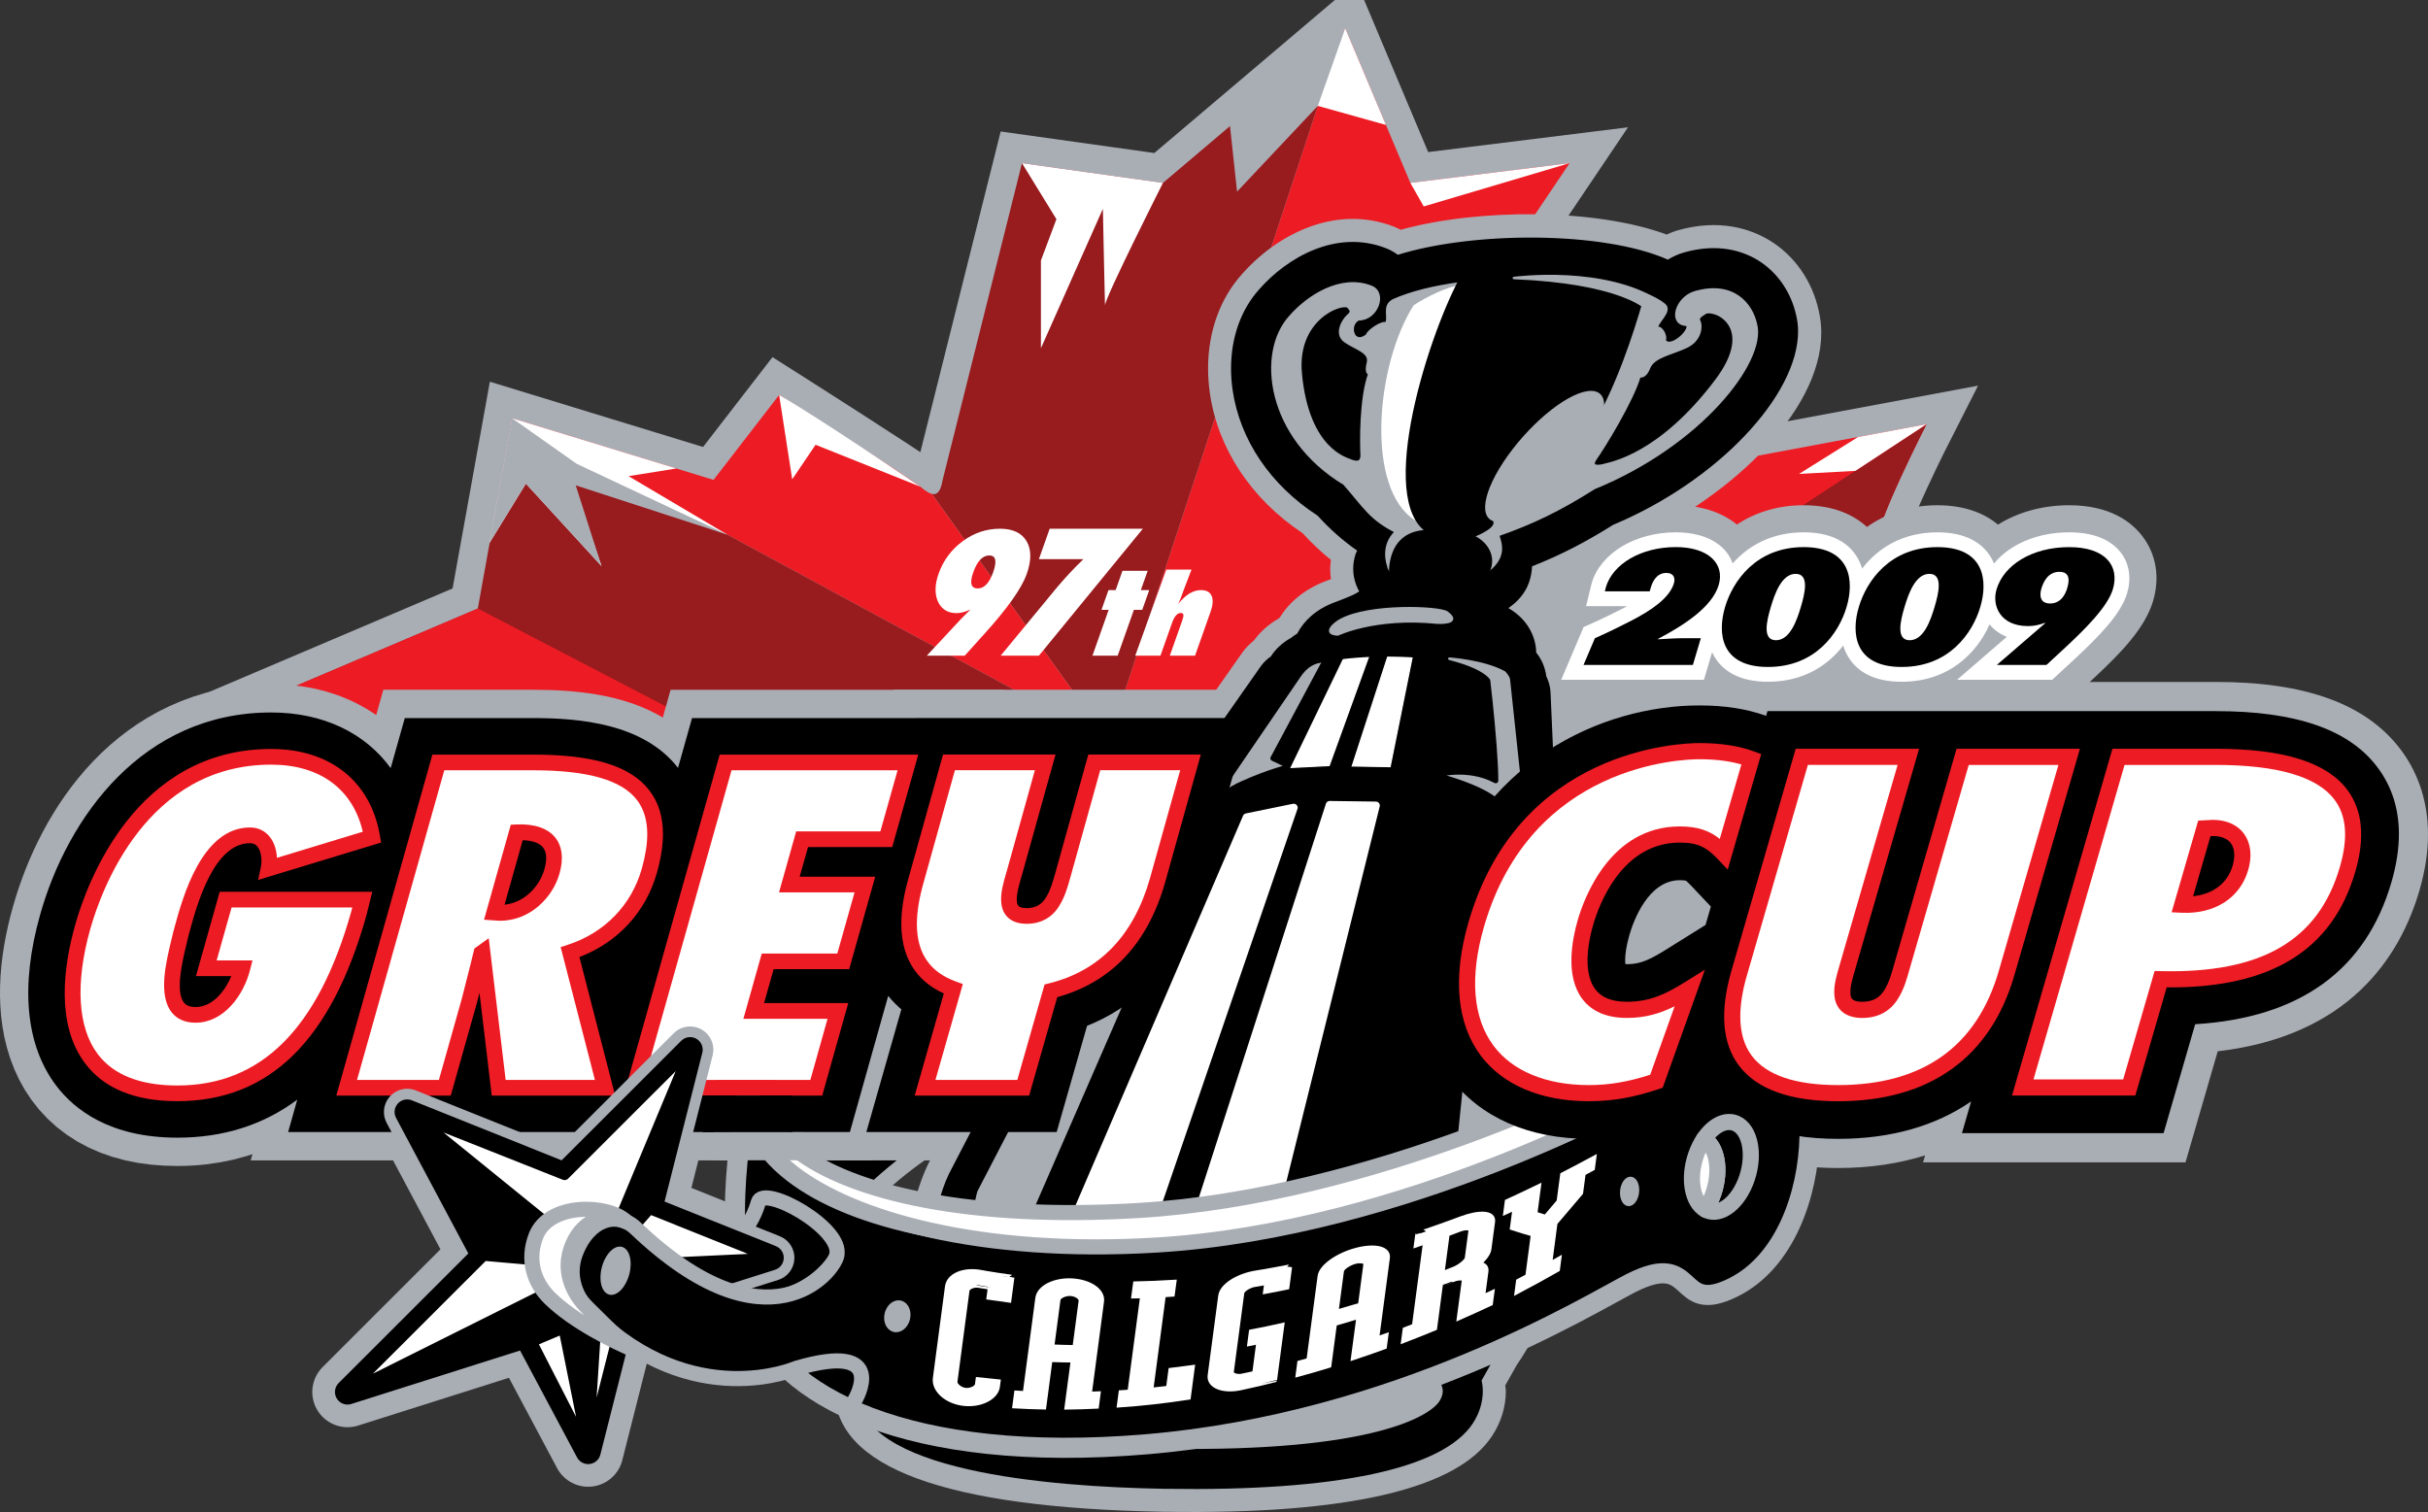 <?xml version="1.0" encoding="UTF-8" standalone="no"?>
<!-- Created with Inkscape (http://www.inkscape.org/) -->
<svg xmlns:dc="http://purl.org/dc/elements/1.1/" xmlns:cc="http://creativecommons.org/ns#" xmlns:rdf="http://www.w3.org/1999/02/22-rdf-syntax-ns#" xmlns:svg="http://www.w3.org/2000/svg" xmlns="http://www.w3.org/2000/svg" xmlns:sodipodi="http://sodipodi.sourceforge.net/DTD/sodipodi-0.dtd" xmlns:inkscape="http://www.inkscape.org/namespaces/inkscape" id="svg2893" version="1.1" inkscape:version="0.47 r22583" width="94.809" height="59.048" xml:space="preserve" sodipodi:docname="greycup09pr.pdf"><rect width="100%" height="100%" fill="#333333" stroke="none"/><defs id="defs2897"><inkscape:perspective sodipodi:type="inkscape:persp3d" inkscape:vp_x="0 : 0.5 : 1" inkscape:vp_y="0 : 1000 : 0" inkscape:vp_z="1 : 0.5 : 1" inkscape:persp3d-origin="0.5 : 0.33333333 : 1" id="perspective2901"/><clipPath clipPathUnits="userSpaceOnUse" id="clipPath2915"><path d="m 81,685.2 144.87,0 0,72 -144.87,0 0,-72 z" id="path2917"/></clipPath><clipPath clipPathUnits="userSpaceOnUse" id="clipPath2937"><path d="m 81,685.2 144.874,0 0,72 -144.874,0 0,-72 z" id="path2939"/></clipPath><clipPath clipPathUnits="userSpaceOnUse" id="clipPath3177"><path d="m 81,685.2 144.87,0 0,72 -144.87,0 0,-72 z" id="path3179"/></clipPath><clipPath clipPathUnits="userSpaceOnUse" id="clipPath3193"><path d="m 81,685.2 144.874,0 0,72 -144.874,0 0,-72 z" id="path3195"/></clipPath><linearGradient x1="0" y1="0" x2="1" y2="0" gradientUnits="userSpaceOnUse" gradientTransform="matrix(35.331, 23.155, -21.372, 34.599, 198.049, 699.454)" spreadMethod="pad" id="linearGradient3601"><stop style="stop-opacity: 1; stop-color: rgb(190, 45, 55);" offset="0" id="stop3603"/><stop style="stop-opacity: 1; stop-color: rgb(232, 38, 37);" offset="0.506" id="stop3605"/><stop style="stop-opacity: 1; stop-color: rgb(232, 38, 37);" offset="0.506" id="stop3607"/><stop style="stop-opacity: 1; stop-color: rgb(232, 38, 37);" offset="1" id="stop3609"/></linearGradient><clipPath clipPathUnits="userSpaceOnUse" id="clipPath3617"><path d="m 81,685.2 144.874,0 0,72 -144.874,0 0,-72 z" id="path3619"/></clipPath><linearGradient x1="0" y1="0" x2="1" y2="0" gradientUnits="userSpaceOnUse" gradientTransform="matrix(-8.711, -0.42, 0.42, -8.711, 215.925, 722.167)" spreadMethod="pad" id="linearGradient3637"><stop style="stop-opacity: 1; stop-color: rgb(190, 45, 55);" offset="0" id="stop3639"/><stop style="stop-opacity: 1; stop-color: rgb(232, 38, 37);" offset="1" id="stop3641"/></linearGradient><linearGradient x1="0" y1="0" x2="1" y2="0" gradientUnits="userSpaceOnUse" gradientTransform="matrix(-7.167, -3.829, 3.829, -7.167, 198.434, 709.061)" spreadMethod="pad" id="linearGradient3657"><stop style="stop-opacity: 1; stop-color: rgb(190, 45, 55);" offset="0" id="stop3659"/><stop style="stop-opacity: 1; stop-color: rgb(232, 38, 37);" offset="1" id="stop3661"/></linearGradient><linearGradient x1="0" y1="0" x2="1" y2="0" gradientUnits="userSpaceOnUse" gradientTransform="matrix(-12.512, -4.891, 4.275, -12.403, 222.018, 728.522)" spreadMethod="pad" id="linearGradient3677"><stop style="stop-opacity: 1; stop-color: rgb(190, 45, 55);" offset="0" id="stop3679"/><stop style="stop-opacity: 1; stop-color: rgb(232, 38, 37);" offset="0.365" id="stop3681"/><stop style="stop-opacity: 1; stop-color: rgb(255, 255, 255);" offset="1" id="stop3683"/></linearGradient><linearGradient x1="0" y1="0" x2="1" y2="0" gradientUnits="userSpaceOnUse" gradientTransform="matrix(-4.671, -12.99, 12.68, -4.111, 199.642, 718.099)" spreadMethod="pad" id="linearGradient3699"><stop style="stop-opacity: 1; stop-color: rgb(190, 45, 55);" offset="0" id="stop3701"/><stop style="stop-opacity: 1; stop-color: rgb(232, 38, 37);" offset="0.365" id="stop3703"/><stop style="stop-opacity: 1; stop-color: rgb(255, 255, 255);" offset="1" id="stop3705"/></linearGradient><clipPath clipPathUnits="userSpaceOnUse" id="clipPath3713"><path d="m 81,685.2 144.874,0 0,72 -144.874,0 0,-72 z" id="path3715"/></clipPath><clipPath clipPathUnits="userSpaceOnUse" id="clipPath3757"><path d="m 81,685.2 144.87,0 0,72 -144.87,0 0,-72 z" id="path3759"/></clipPath><clipPath clipPathUnits="userSpaceOnUse" id="clipPath3769"><path d="m 214.941,716.62 -0.026,0 c -2.241,-0.106 -5.78,-0.795 -8.165,-2.249 l 0,0 -0.583,-0.352 c -0.607,-0.4 -1.162,-0.825 -1.693,-1.223 l 0,0 c -0.628,-0.503 -1.204,-1.028 -1.729,-1.549 l 0,0 c -0.885,-0.888 -1.62,-1.795 -2.256,-2.695 l 0,0 -0.466,-0.745 c -0.441,-0.718 -0.785,-1.429 -1.079,-2.117 l 0,0 c -0.248,-0.634 -0.421,-1.237 -0.572,-1.792 l 0,0 c -0.249,-1.157 -0.53,-2.26 -0.37,-3.05 l 0,0 0.242,-0.431 0.399,-0.365 c 0.212,-0.312 0.575,-0.596 1.035,-0.872 l 0,0 c 0.309,-0.209 0.693,-0.416 1.099,-0.573 l 0,0 c 0.381,-0.155 0.764,-0.312 1.17,-0.443 l 0,0 c 1.369,-0.432 2.991,-0.733 4.691,-0.851 l 0,0 0.032,0 4.817,0.225 c 0.555,0.097 1.1,0.222 1.63,0.376 l 0,0 c 0.765,0.211 1.527,0.495 2.209,0.875 l 0,0 c 1.782,0.904 3.376,2.173 4.733,3.633 l 0,0 c 0.358,0.389 0.713,0.803 1.044,1.219 l 0,0 c 0.286,0.334 0.544,0.697 0.805,1.058 l 0,0 c 0.729,1.028 1.33,2.125 1.807,3.169 l 0,0 c 0.226,0.534 0.43,1.039 0.604,1.572 l 0,0 c 0.123,0.386 0.221,0.771 0.303,1.155 l 0,0 -0.078,1.789 c -0.171,0.225 -0.371,0.434 -0.41,0.732 l 0,0 c -0.084,0.193 -1.478,1.201 -4.195,2.244 l 0,0 c -1.622,0.661 -2.495,1.273 -4.492,1.273 l 0,0 c -0.161,0 -0.33,-0.004 -0.506,-0.013" id="path3771"/></clipPath><linearGradient x1="0" y1="0" x2="1" y2="0" gradientUnits="userSpaceOnUse" gradientTransform="matrix(0.884, -19.441, -19.441, -0.884, 210.72, 716.693)" spreadMethod="pad" id="linearGradient4641"><stop style="stop-opacity: 1; stop-color: rgb(255, 255, 255);" offset="0" id="stop4643"/><stop style="stop-opacity: 1; stop-color: rgb(199, 207, 209);" offset="0.893" id="stop4645"/><stop style="stop-opacity: 1; stop-color: rgb(199, 207, 209);" offset="0.893" id="stop4647"/><stop style="stop-opacity: 1; stop-color: rgb(199, 207, 209);" offset="1" id="stop4649"/></linearGradient><clipPath clipPathUnits="userSpaceOnUse" id="clipPath4657"><path d="M 0,0 612,0 612,792 0,792 0,0 z" id="path4659"/></clipPath><clipPath clipPathUnits="userSpaceOnUse" id="clipPath4693"><path d="M 0,0 612,0 612,792 0,792 0,0 z" id="path4695"/></clipPath><clipPath clipPathUnits="userSpaceOnUse" id="clipPath4713"><path d="M 0,0 612,0 612,792 0,792 0,0 z" id="path4715"/></clipPath><clipPath clipPathUnits="userSpaceOnUse" id="clipPath4733"><path d="M 0,0 612,0 612,792 0,792 0,0 z" id="path4735"/></clipPath><clipPath clipPathUnits="userSpaceOnUse" id="clipPath4761"><path d="M 0,0 612,0 612,792 0,792 0,0 z" id="path4763"/></clipPath><clipPath clipPathUnits="userSpaceOnUse" id="clipPath4783"><path d="M 0,0 612,0 612,792 0,792 0,0 z" id="path4785"/></clipPath><clipPath clipPathUnits="userSpaceOnUse" id="clipPath4831"><path d="M 0,0 612,0 612,792 0,792 0,0 z" id="path4833"/></clipPath><clipPath clipPathUnits="userSpaceOnUse" id="clipPath4859"><path d="M 0,0 612,0 612,792 0,792 0,0 z" id="path4861"/></clipPath><clipPath clipPathUnits="userSpaceOnUse" id="clipPath4943"><path d="M 0,0 612,0 612,792 0,792 0,0 z" id="path4945"/></clipPath><clipPath clipPathUnits="userSpaceOnUse" id="clipPath4991"><path d="M 0,0 612,0 612,792 0,792 0,0 z" id="path4993"/></clipPath><clipPath clipPathUnits="userSpaceOnUse" id="clipPath5043"><path d="M 0,0 612,0 612,792 0,792 0,0 z" id="path5045"/></clipPath><clipPath clipPathUnits="userSpaceOnUse" id="clipPath5085"><path d="M 0,0 612,0 612,792 0,792 0,0 z" id="path5087"/></clipPath><clipPath clipPathUnits="userSpaceOnUse" id="clipPath5157"><path d="M 0,0 612,0 612,792 0,792 0,0 z" id="path5159"/></clipPath><clipPath clipPathUnits="userSpaceOnUse" id="clipPath5191"><path d="M 0,0 612,0 612,792 0,792 0,0 z" id="path5193"/></clipPath><clipPath clipPathUnits="userSpaceOnUse" id="clipPath5327"><path d="M 0,0 612,0 612,792 0,792 0,0 z" id="path5329"/></clipPath><clipPath clipPathUnits="userSpaceOnUse" id="clipPath5343"><path d="M 0,0 612,0 612,792 0,792 0,0 z" id="path5345"/></clipPath><linearGradient x1="0" y1="0" x2="0.7" y2="0" gradientUnits="userSpaceOnUse" gradientTransform="matrix(52.605, 19.146, 68.059, -186.992, 309.302, -112.598)" id="linearGradient5363"><stop style="stop-opacity: 1; stop-color: rgb(239, 62, 66);" offset="0" id="stop5365"/><stop style="stop-opacity: 1; stop-color: rgb(200, 7, 82);" offset="1" id="stop5367"/></linearGradient><linearGradient x1="0.7" y1="0" x2="1" y2="0" gradientUnits="userSpaceOnUse" gradientTransform="matrix(52.605, 19.146, 68.059, -186.992, 309.302, -112.598)" id="linearGradient5383"><stop style="stop-opacity: 1; stop-color: rgb(200, 7, 82);" offset="0" id="stop5385"/><stop style="stop-opacity: 1; stop-color: rgb(200, 7, 82);" offset="1" id="stop5387"/></linearGradient><linearGradient x1="0" y1="0" x2="0.05" y2="0" gradientUnits="userSpaceOnUse" gradientTransform="matrix(57.492, 123.292, 138.771, -64.71, 299.67, -179.688)" id="linearGradient5403"><stop style="stop-opacity: 1; stop-color: rgb(255, 255, 255);" offset="0" id="stop5405"/><stop style="stop-opacity: 1; stop-color: rgb(255, 255, 255);" offset="1" id="stop5407"/></linearGradient><linearGradient x1="0.05" y1="0" x2="0.3" y2="0" gradientUnits="userSpaceOnUse" gradientTransform="matrix(57.492, 123.292, 138.771, -64.71, 299.67, -179.688)" id="linearGradient5423"><stop style="stop-opacity: 1; stop-color: rgb(255, 255, 255);" offset="0" id="stop5425"/><stop style="stop-opacity: 1; stop-color: rgb(254, 237, 229);" offset="1" id="stop5427"/></linearGradient><linearGradient x1="0.3" y1="0" x2="0.49" y2="0" gradientUnits="userSpaceOnUse" gradientTransform="matrix(57.492, 123.292, 138.771, -64.71, 299.67, -179.688)" id="linearGradient5443"><stop style="stop-opacity: 1; stop-color: rgb(254, 237, 229);" offset="0" id="stop5445"/><stop style="stop-opacity: 1; stop-color: rgb(247, 156, 133);" offset="1" id="stop5447"/></linearGradient><linearGradient x1="0.49" y1="0" x2="0.65" y2="0" gradientUnits="userSpaceOnUse" gradientTransform="matrix(57.492, 123.292, 138.771, -64.71, 299.67, -179.688)" id="linearGradient5463"><stop style="stop-opacity: 1; stop-color: rgb(247, 156, 133);" offset="0" id="stop5465"/><stop style="stop-opacity: 1; stop-color: rgb(243, 115, 108);" offset="1" id="stop5467"/></linearGradient><linearGradient x1="0.65" y1="0" x2="0.8" y2="0" gradientUnits="userSpaceOnUse" gradientTransform="matrix(57.492, 123.292, 138.771, -64.71, 299.67, -179.688)" id="linearGradient5483"><stop style="stop-opacity: 1; stop-color: rgb(243, 115, 108);" offset="0" id="stop5485"/><stop style="stop-opacity: 1; stop-color: rgb(237, 23, 76);" offset="1" id="stop5487"/></linearGradient><linearGradient x1="0.8" y1="0" x2="1" y2="0" gradientUnits="userSpaceOnUse" gradientTransform="matrix(57.492, 123.292, 138.771, -64.71, 299.67, -179.688)" id="linearGradient5503"><stop style="stop-opacity: 1; stop-color: rgb(237, 23, 76);" offset="0" id="stop5505"/><stop style="stop-opacity: 1; stop-color: rgb(169, 5, 51);" offset="1" id="stop5507"/></linearGradient><linearGradient x1="0" y1="0" x2="0.66" y2="0" gradientUnits="userSpaceOnUse" gradientTransform="matrix(65.351, -11.523, -30.347, -172.108, 486.503, 33.333)" id="linearGradient5523"><stop style="stop-opacity: 1; stop-color: rgb(239, 62, 66);" offset="0" id="stop5525"/><stop style="stop-opacity: 1; stop-color: rgb(237, 18, 97);" offset="1" id="stop5527"/></linearGradient><linearGradient x1="0.66" y1="0" x2="1" y2="0" gradientUnits="userSpaceOnUse" gradientTransform="matrix(65.351, -11.523, -30.347, -172.108, 486.503, 33.333)" id="linearGradient5543"><stop style="stop-opacity: 1; stop-color: rgb(237, 18, 97);" offset="0" id="stop5545"/><stop style="stop-opacity: 1; stop-color: rgb(200, 7, 82);" offset="1" id="stop5547"/></linearGradient><linearGradient x1="0" y1="0" x2="0.01" y2="0" gradientUnits="userSpaceOnUse" gradientTransform="matrix(109.26, 39.767, 35.338, -97.089, 501.501, 0.647)" id="linearGradient5563"><stop style="stop-opacity: 1; stop-color: rgb(254, 245, 241);" offset="0" id="stop5565"/><stop style="stop-opacity: 1; stop-color: rgb(254, 244, 239);" offset="1" id="stop5567"/></linearGradient><linearGradient x1="0.01" y1="0" x2="0.05" y2="0" gradientUnits="userSpaceOnUse" gradientTransform="matrix(109.26, 39.767, 35.338, -97.089, 501.501, 0.647)" id="linearGradient5583"><stop style="stop-opacity: 1; stop-color: rgb(254, 244, 239);" offset="0" id="stop5585"/><stop style="stop-opacity: 1; stop-color: rgb(254, 237, 229);" offset="1" id="stop5587"/></linearGradient><linearGradient x1="0.05" y1="0" x2="0.4" y2="0" gradientUnits="userSpaceOnUse" gradientTransform="matrix(109.26, 39.767, 35.338, -97.089, 501.501, 0.647)" id="linearGradient5603"><stop style="stop-opacity: 1; stop-color: rgb(254, 237, 229);" offset="0" id="stop5605"/><stop style="stop-opacity: 1; stop-color: rgb(250, 181, 144);" offset="1" id="stop5607"/></linearGradient><linearGradient x1="0.4" y1="0" x2="0.6" y2="0" gradientUnits="userSpaceOnUse" gradientTransform="matrix(109.26, 39.767, 35.338, -97.089, 501.501, 0.647)" id="linearGradient5623"><stop style="stop-opacity: 1; stop-color: rgb(250, 181, 144);" offset="0" id="stop5625"/><stop style="stop-opacity: 1; stop-color: rgb(243, 115, 108);" offset="1" id="stop5627"/></linearGradient><linearGradient x1="0.6" y1="0" x2="0.8" y2="0" gradientUnits="userSpaceOnUse" gradientTransform="matrix(109.26, 39.767, 35.338, -97.089, 501.501, 0.647)" id="linearGradient5643"><stop style="stop-opacity: 1; stop-color: rgb(243, 115, 108);" offset="0" id="stop5645"/><stop style="stop-opacity: 1; stop-color: rgb(237, 23, 76);" offset="1" id="stop5647"/></linearGradient><linearGradient x1="0.8" y1="0" x2="1" y2="0" gradientUnits="userSpaceOnUse" gradientTransform="matrix(57.492, 123.292, 138.771, -64.71, 299.67, -179.688)" id="linearGradient5663"><stop style="stop-opacity: 1; stop-color: rgb(237, 23, 76);" offset="0" id="stop5665"/><stop style="stop-opacity: 1; stop-color: rgb(169, 5, 51);" offset="1" id="stop5667"/></linearGradient><clipPath clipPathUnits="userSpaceOnUse" id="clipPath5675"><path d="M 0,0 612,0 612,792 0,792 0,0 z" id="path5677"/></clipPath><linearGradient x1="0.85" y1="0" x2="1" y2="0" gradientUnits="userSpaceOnUse" gradientTransform="matrix(13.478, 50.299, 79.362, -21.265, 601, -124.82)" id="linearGradient5699"><stop style="stop-opacity: 1; stop-color: rgb(239, 62, 66);" offset="0" id="stop5701"/><stop style="stop-opacity: 1; stop-color: rgb(239, 62, 66);" offset="1" id="stop5703"/></linearGradient><linearGradient x1="0" y1="0" x2="0.01" y2="0" gradientUnits="userSpaceOnUse" gradientTransform="matrix(26.709, -73.383, -78.301, -28.499, 682.165, -106.714)" id="linearGradient5719"><stop style="stop-opacity: 1; stop-color: rgb(255, 244, 237);" offset="0" id="stop5721"/><stop style="stop-opacity: 1; stop-color: rgb(255, 244, 237);" offset="1" id="stop5723"/></linearGradient><linearGradient x1="0.01" y1="0" x2="0.05" y2="0" gradientUnits="userSpaceOnUse" gradientTransform="matrix(26.709, -73.383, -78.301, -28.499, 682.165, -106.714)" id="linearGradient5739"><stop style="stop-opacity: 1; stop-color: rgb(255, 244, 237);" offset="0" id="stop5741"/><stop style="stop-opacity: 1; stop-color: rgb(254, 237, 229);" offset="1" id="stop5743"/></linearGradient><linearGradient x1="0.05" y1="0" x2="0.3" y2="0" gradientUnits="userSpaceOnUse" gradientTransform="matrix(26.709, -73.383, -78.301, -28.499, 682.165, -106.714)" id="linearGradient5759"><stop style="stop-opacity: 1; stop-color: rgb(254, 237, 229);" offset="0" id="stop5761"/><stop style="stop-opacity: 1; stop-color: rgb(250, 181, 144);" offset="1" id="stop5763"/></linearGradient><linearGradient x1="0.3" y1="0" x2="0.6" y2="0" gradientUnits="userSpaceOnUse" gradientTransform="matrix(26.709, -73.383, -78.301, -28.499, 682.165, -106.714)" id="linearGradient5779"><stop style="stop-opacity: 1; stop-color: rgb(250, 181, 144);" offset="0" id="stop5781"/><stop style="stop-opacity: 1; stop-color: rgb(243, 115, 108);" offset="1" id="stop5783"/></linearGradient><linearGradient x1="0.85" y1="0" x2="1" y2="0" gradientUnits="userSpaceOnUse" gradientTransform="matrix(13.478, 50.299, 79.362, -21.265, 601, -124.82)" id="linearGradient5799"><stop style="stop-opacity: 1; stop-color: rgb(239, 62, 66);" offset="0" id="stop5801"/><stop style="stop-opacity: 1; stop-color: rgb(239, 62, 66);" offset="1" id="stop5803"/></linearGradient><linearGradient x1="0" y1="0" x2="0.01" y2="0" gradientUnits="userSpaceOnUse" gradientTransform="matrix(13.478, 50.299, 79.362, -21.265, 601, -124.82)" id="linearGradient5819"><stop style="stop-opacity: 1; stop-color: rgb(255, 244, 237);" offset="0" id="stop5821"/><stop style="stop-opacity: 1; stop-color: rgb(255, 244, 237);" offset="1" id="stop5823"/></linearGradient><linearGradient x1="0.01" y1="0" x2="0.25" y2="0" gradientUnits="userSpaceOnUse" gradientTransform="matrix(13.478, 50.299, 79.362, -21.265, 601, -124.82)" id="linearGradient5839"><stop style="stop-opacity: 1; stop-color: rgb(255, 244, 237);" offset="0" id="stop5841"/><stop style="stop-opacity: 1; stop-color: rgb(254, 237, 229);" offset="1" id="stop5843"/></linearGradient><linearGradient x1="0.25" y1="0" x2="0.5" y2="0" gradientUnits="userSpaceOnUse" gradientTransform="matrix(13.478, 50.299, 79.362, -21.265, 601, -124.82)" id="linearGradient5859"><stop style="stop-opacity: 1; stop-color: rgb(254, 237, 229);" offset="0" id="stop5861"/><stop style="stop-opacity: 1; stop-color: rgb(250, 181, 144);" offset="1" id="stop5863"/></linearGradient><linearGradient x1="0.5" y1="0" x2="0.75" y2="0" gradientUnits="userSpaceOnUse" gradientTransform="matrix(13.478, 50.299, 79.362, -21.265, 601, -124.82)" id="linearGradient5879"><stop style="stop-opacity: 1; stop-color: rgb(250, 181, 144);" offset="0" id="stop5881"/><stop style="stop-opacity: 1; stop-color: rgb(243, 115, 108);" offset="1" id="stop5883"/></linearGradient><linearGradient x1="0.75" y1="0" x2="0.85" y2="0" gradientUnits="userSpaceOnUse" gradientTransform="matrix(13.478, 50.299, 79.362, -21.265, 601, -124.82)" id="linearGradient5899"><stop style="stop-opacity: 1; stop-color: rgb(243, 115, 108);" offset="0" id="stop5901"/><stop style="stop-opacity: 1; stop-color: rgb(239, 62, 66);" offset="1" id="stop5903"/></linearGradient><linearGradient x1="0.85" y1="0" x2="1" y2="0" gradientUnits="userSpaceOnUse" gradientTransform="matrix(13.478, 50.299, 79.362, -21.265, 601, -124.82)" id="linearGradient5919"><stop style="stop-opacity: 1; stop-color: rgb(239, 62, 66);" offset="0" id="stop5921"/><stop style="stop-opacity: 1; stop-color: rgb(239, 62, 66);" offset="1" id="stop5923"/></linearGradient><linearGradient x1="0" y1="0" x2="0.01" y2="0" gradientUnits="userSpaceOnUse" gradientTransform="matrix(-33.971, -126.782, -119.978, 32.148, 591.975, -94.975)" id="linearGradient5939"><stop style="stop-opacity: 1; stop-color: rgb(255, 244, 237);" offset="0" id="stop5941"/><stop style="stop-opacity: 1; stop-color: rgb(255, 244, 237);" offset="1" id="stop5943"/></linearGradient><linearGradient x1="0.01" y1="0" x2="0.02" y2="0" gradientUnits="userSpaceOnUse" gradientTransform="matrix(-33.971, -126.782, -119.978, 32.148, 591.975, -94.975)" id="linearGradient5959"><stop style="stop-opacity: 1; stop-color: rgb(255, 244, 237);" offset="0" id="stop5961"/><stop style="stop-opacity: 1; stop-color: rgb(254, 237, 229);" offset="1" id="stop5963"/></linearGradient><linearGradient x1="0.02" y1="0" x2="0.25" y2="0" gradientUnits="userSpaceOnUse" gradientTransform="matrix(-33.971, -126.782, -119.978, 32.148, 591.975, -94.975)" id="linearGradient5979"><stop style="stop-opacity: 1; stop-color: rgb(254, 237, 229);" offset="0" id="stop5981"/><stop style="stop-opacity: 1; stop-color: rgb(250, 181, 144);" offset="1" id="stop5983"/></linearGradient><linearGradient x1="0.25" y1="0" x2="0.55" y2="0" gradientUnits="userSpaceOnUse" gradientTransform="matrix(-33.971, -126.782, -119.978, 32.148, 591.975, -94.975)" id="linearGradient5999"><stop style="stop-opacity: 1; stop-color: rgb(250, 181, 144);" offset="0" id="stop6001"/><stop style="stop-opacity: 1; stop-color: rgb(243, 115, 108);" offset="1" id="stop6003"/></linearGradient><linearGradient x1="0.55" y1="0" x2="0.65" y2="0" gradientUnits="userSpaceOnUse" gradientTransform="matrix(-33.971, -126.782, -119.978, 32.148, 591.975, -94.975)" id="linearGradient6019"><stop style="stop-opacity: 1; stop-color: rgb(243, 115, 108);" offset="0" id="stop6021"/><stop style="stop-opacity: 1; stop-color: rgb(239, 62, 66);" offset="1" id="stop6023"/></linearGradient><linearGradient x1="0.85" y1="0" x2="1" y2="0" gradientUnits="userSpaceOnUse" gradientTransform="matrix(13.478, 50.299, 79.362, -21.265, 601, -124.82)" id="linearGradient6039"><stop style="stop-opacity: 1; stop-color: rgb(239, 62, 66);" offset="0" id="stop6041"/><stop style="stop-opacity: 1; stop-color: rgb(239, 62, 66);" offset="1" id="stop6043"/></linearGradient><linearGradient x1="0.85" y1="0" x2="1" y2="0" gradientUnits="userSpaceOnUse" gradientTransform="matrix(13.478, 50.299, 79.362, -21.265, 601, -124.82)" id="linearGradient6059"><stop style="stop-opacity: 1; stop-color: rgb(239, 62, 66);" offset="0" id="stop6061"/><stop style="stop-opacity: 1; stop-color: rgb(239, 62, 66);" offset="1" id="stop6063"/></linearGradient><clipPath clipPathUnits="userSpaceOnUse" id="clipPath6071"><path d="m 101.167,74.369 12.513,0 0,-6.58 -12.513,0 0,6.58 z" id="path6073"/></clipPath><clipPath clipPathUnits="userSpaceOnUse" id="clipPath6083"><path d="m 101.167,74.369 12.513,0 0,-6.58 -12.513,0 0,6.58 z" id="path6085"/></clipPath><clipPath clipPathUnits="userSpaceOnUse" id="clipPath6095"><path d="m 101.322,64.701 11.037,0 0,-7.222 -11.037,0 0,7.222 z" id="path6097"/></clipPath><clipPath clipPathUnits="userSpaceOnUse" id="clipPath6107"><path d="m 101.315,64.701 11.037,0 0,-7.222 -11.037,0 0,7.222 z" id="path6109"/></clipPath><clipPath clipPathUnits="userSpaceOnUse" id="clipPath6119"><path d="m 102.265,63.344 11.029,0 0,-4.575 -11.029,0 0,4.575 z" id="path6121"/></clipPath></defs><sodipodi:namedview pagecolor="#ffffff" bordercolor="#666666" borderopacity="1" objecttolerance="10" gridtolerance="10" guidetolerance="10" inkscape:pageopacity="0" inkscape:pageshadow="2" inkscape:window-width="1117" inkscape:window-height="747" id="namedview2895" showgrid="false" inkscape:zoom="0.95353535" inkscape:cx="112.18017" inkscape:cy="23.398462" inkscape:window-x="0" inkscape:window-y="0" inkscape:window-maximized="0" inkscape:current-layer="g2903"/><g id="g2903" inkscape:groupmode="layer" inkscape:label="greycup09pr" transform="matrix(1.25, 0, 0, -1.25, -188.046, 107.19)"><g id="g6253"><g id="g4653"><g clip-path="url(#clipPath4657)" id="g4655"><g transform="translate(174.776, 73.412)" id="g4661"><path id="path4663" style="fill: rgb(169, 174, 181); fill-opacity: 1; fill-rule: nonzero; stroke: none;" d="m 0,0 -2.05,-2.652 -6.291,1.926 -1.072,-5.947 -6.745,-2.868 17.03,-2.136 c 0,0 6.321,-0.916 6.022,-2.301 -0.297,-1.373 -2.393,-5.519 -2.393,-5.519 0.535,-0.453 2.201,-0.453 3.043,0 0,0 0.719,4.146 1.364,5.519 0.633,1.385 4.492,0.604 10.935,-0.151 L 19.184,-0.938 24.693,7.243 19.718,6.626 17.685,11.453 11.991,6.626 7.587,7.243 5.11,-2.649 C 5.002,-3.294 4.733,-3.133 4.411,-2.864 4.088,-2.596 0,0 0,0"/></g><g transform="translate(174.776, 73.412)" id="g4665"><path id="path4667" style="fill: none; stroke: rgb(169, 174, 181); stroke-width: 1.774; stroke-linecap: butt; stroke-linejoin: miter; stroke-miterlimit: 4; stroke-opacity: 1; stroke-dasharray: none;" d="m 0,0 -2.05,-2.652 -6.291,1.926 -1.072,-5.947 -6.745,-2.868 17.03,-2.136 c 0,0 6.321,-0.916 6.022,-2.301 -0.297,-1.373 -2.393,-5.519 -2.393,-5.519 0.535,-0.453 2.201,-0.453 3.043,0 0,0 0.719,4.146 1.364,5.519 0.633,1.385 4.492,0.604 10.935,-0.151 L 19.184,-0.938 24.693,7.243 19.718,6.626 17.685,11.453 11.991,6.626 7.587,7.243 5.11,-2.649 C 5.002,-3.294 4.733,-3.133 4.411,-2.864 4.088,-2.596 0,0 0,0 z"/></g><g transform="translate(199.469, 80.655)" id="g4669"><path id="path4671" style="fill: rgb(237, 28, 36); fill-opacity: 1; fill-rule: nonzero; stroke: none;" d="m 0,0 -4.975,-0.617 -2.033,4.827 -0.081,-0.068 -7.318,-22.189 -6.588,-1.428 c 1.64,-0.404 3.355,-1.008 3.196,-1.746 -0.297,-1.373 -2.393,-5.519 -2.393,-5.519 0.535,-0.453 2.201,-0.453 3.042,0 0,0 0.72,4.146 1.365,5.519 0.633,1.386 4.492,0.605 10.935,-0.15 L -5.509,-8.181 0,0 z"/></g><g transform="translate(192.38, 84.797)" id="g4673"><path id="path4675" style="fill: rgb(152, 27, 30); fill-opacity: 1; fill-rule: nonzero; stroke: none;" d="m 0,0 -5.614,-4.759 -4.404,0.617 -2.477,-9.892 c -0.063,-0.381 -0.183,-0.479 -0.337,-0.442 L -7.318,-22.189 0,0 z"/></g><g transform="translate(179.548, 70.321)" id="g4677"><path id="path4679" style="fill: rgb(237, 28, 36); fill-opacity: 1; fill-rule: nonzero; stroke: none;" d="M 0,0 C -0.107,0.026 -0.23,0.117 -0.362,0.227 -0.684,0.496 -4.773,3.091 -4.773,3.091 L -6.822,0.439 -13.114,2.365 5.513,-7.713 0,0 z"/></g><g transform="translate(166.434, 72.686)" id="g4681"><path id="path4683" style="fill: rgb(152, 27, 30); fill-opacity: 1; fill-rule: nonzero; stroke: none;" d="M 0,0 -1.071,-5.946 -7.816,-8.814 9.213,-10.95 c 0,0 1.384,-0.201 2.827,-0.556 l 6.587,1.428 L 0,0 z"/></g></g></g><g transform="translate(165.363, 66.74)" id="g4685"><path id="path4687" style="fill: rgb(237, 28, 36); fill-opacity: 1; fill-rule: nonzero; stroke: none;" d="m 0,0 9.746,-5.072 -6.45,-0.43 -9.752,0.87 -0.289,1.764 L 0,0 z"/></g><g id="g4689"><g clip-path="url(#clipPath4693)" id="g4691"><g transform="translate(179.388, 65.267)" id="g4697"><path id="path4699" style="fill: rgb(255, 255, 255); fill-opacity: 1; fill-rule: nonzero; stroke: none;" d="m 0,0 1.052,1.128 c 0.04,0.043 0.087,0.091 0.14,0.143 0.052,0.052 0.111,0.11 0.175,0.171 C 1.194,1.367 1.051,1.329 0.938,1.329 0.658,1.329 0.462,1.448 0.35,1.687 0.243,1.93 0.249,2.222 0.37,2.564 c 0.146,0.412 0.396,0.749 0.752,1.013 0.353,0.26 0.741,0.39 1.164,0.39 0.401,0 0.677,-0.13 0.831,-0.389 C 3.271,3.319 3.272,2.978 3.124,2.556 2.964,2.105 2.523,1.481 1.799,0.681 L 1.185,0 0,0 z M 1.451,2.602 C 1.333,2.268 1.38,2.101 1.592,2.101 c 0.202,0 0.362,0.169 0.482,0.506 0.123,0.35 0.083,0.525 -0.12,0.525 -0.21,0 -0.378,-0.177 -0.503,-0.53"/></g><g transform="translate(182.89, 65.267)" id="g4701"><path id="path4703" style="fill: rgb(255, 255, 255); fill-opacity: 1; fill-rule: nonzero; stroke: none;" d="m 0,0 -1.194,0 1.731,2.099 c 0.13,0.155 0.264,0.308 0.403,0.458 0.139,0.151 0.29,0.304 0.451,0.459 l -1.391,0 0.337,0.951 2.911,0 L 0,0 z"/></g></g></g><g transform="translate(185.351, 65.267)" id="g4705"><path id="path4707" style="fill: rgb(255, 255, 255); fill-opacity: 1; fill-rule: nonzero; stroke: none;" d="m 0,0 -0.788,0 0.507,1.433 -0.224,0 0.218,0.616 0.224,0 0.213,0.603 0.788,0 -0.214,-0.603 0.262,0 -0.218,-0.616 -0.261,0 L 0,0 z"/></g><g id="g4709"><g clip-path="url(#clipPath4713)" id="g4711"><g transform="translate(187.768, 65.267)" id="g4717"><path id="path4719" style="fill: rgb(255, 255, 255); fill-opacity: 1; fill-rule: nonzero; stroke: none;" d="m 0,0 -0.788,0 0.383,1.084 c 0.034,0.094 0.047,0.159 0.041,0.195 -0.006,0.037 -0.033,0.055 -0.08,0.055 -0.109,0 -0.2,-0.1 -0.271,-0.301 L -1.081,0 l -0.787,0 0.97,2.691 0.788,0 -0.259,-0.678 C -0.39,1.951 -0.409,1.899 -0.425,1.857 -0.44,1.816 -0.452,1.784 -0.461,1.763 -0.47,1.741 -0.48,1.718 -0.491,1.694 -0.502,1.67 -0.514,1.644 -0.527,1.614 c 0.23,0.29 0.466,0.435 0.711,0.435 0.171,0 0.282,-0.06 0.334,-0.18 C 0.57,1.749 0.559,1.582 0.483,1.368 L 0,0 z"/></g><g transform="translate(179.187, 70.548)" id="g4721"><path id="path4723" style="fill: rgb(255, 255, 255); fill-opacity: 1; fill-rule: nonzero; stroke: none;" d="M 0,0 -3.272,1.309 -4.003,0.23 -4.411,2.864 C -3.105,2.113 0,0 0,0"/></g></g></g><g transform="translate(165.725, 68.784)" id="g4725"><path id="path4727" style="fill: rgb(255, 255, 255); fill-opacity: 1; fill-rule: nonzero; stroke: none;" d="M 0,0 0.71,3.902 5.84,2.332 4.347,2.092 7.431,0.266 2.51,2.155 3.504,-0.72 1.14,1.86 0,0 z"/></g><g id="g4729"><g clip-path="url(#clipPath4733)" id="g4731"><g transform="translate(186.766, 80.038)" id="g4737"><path id="path4739" style="fill: rgb(255, 255, 255); fill-opacity: 1; fill-rule: nonzero; stroke: none;" d="m 0,0 -4.404,0.617 1.076,-1.75 -0.484,-1.29 0,-2.741 1.935,4.353 c 0,0 0.068,-3.254 0.068,-3.012 C -1.809,-3.581 0,0 0,0"/></g></g></g><g transform="translate(192.461, 84.865)" id="g4741"><path id="path4743" style="fill: rgb(255, 255, 255); fill-opacity: 1; fill-rule: nonzero; stroke: none;" d="m 0,0 1.27,-3.016 -2.127,0.595 -1.698,-0.607 0.436,1.232 L 0,0 z"/></g><g transform="translate(189.081, 79.765)" id="g4745"><path id="path4747" style="fill: rgb(169, 174, 181); fill-opacity: 1; fill-rule: nonzero; stroke: none;" d="M 0,0 2.523,2.68 3.379,5.1 -0.231,2.139 0,0 z"/></g><g transform="translate(173.155, 69.049)" id="g4749"><path id="path4751" style="fill: rgb(169, 174, 181); fill-opacity: 1; fill-rule: nonzero; stroke: none;" d="m 0,0 -4.705,2.214 -2.016,1.422 -0.71,-3.902 1.14,1.86 2.365,-2.58 L -4.733,1.54 0,0 z"/></g><g transform="translate(194.494, 80.038)" id="g4753"><path id="path4755" style="fill: rgb(255, 255, 255); fill-opacity: 1; fill-rule: nonzero; stroke: none;" d="M 0,0 0.418,-0.735 4.975,0.617 0,0 z"/></g><g id="g4757"><g clip-path="url(#clipPath4761)" id="g4759"><g transform="translate(209.813, 68.671)" id="g4765"><path id="path4767" style="fill: rgb(169, 174, 181); fill-opacity: 1; fill-rule: nonzero; stroke: rgb(169, 174, 181); stroke-width: 1.774; stroke-linecap: butt; stroke-linejoin: miter; stroke-miterlimit: 4; stroke-opacity: 1; stroke-dasharray: none;" d="M 0,0 C -0.394,-0.522 -0.558,-0.255 -0.719,0.133 -0.881,0.52 0.806,3.829 0.806,3.829 L -6.347,2.493"/></g><g transform="translate(209.309, 68.435)" id="g4769"><path id="path4771" style="fill: rgb(237, 28, 36); fill-opacity: 1; fill-rule: nonzero; stroke: none;" d="m 0,0 c -0.083,0.073 -0.149,0.21 -0.215,0.369 -0.162,0.387 1.524,3.696 1.524,3.696 l -7.153,-1.337 -0.84,-0.681 0,-1.129 2.39,-1.827 L 0,0 z"/></g><g transform="translate(210.619, 72.5)" id="g4773"><path id="path4775" style="fill: rgb(152, 27, 30); fill-opacity: 1; fill-rule: nonzero; stroke: none;" d="m 0,0 -6.517,-4.276 0.914,-0.698 4.294,0.909 c -0.083,0.073 -0.15,0.21 -0.216,0.369 C -1.686,-3.309 0,0 0,0"/></g></g></g><path id="path4777" style="fill: rgb(169, 174, 181); fill-opacity: 1; fill-rule: nonzero; stroke: none;" d="m 200.312,64.978 -2.418,0 0,3.205 2.418,0 0,-3.205 z"/><g id="g4779"><g clip-path="url(#clipPath4783)" id="g4781"><g transform="translate(217.378, 68.979)" id="g4787"><path id="path4789" style="fill: rgb(169, 174, 181); fill-opacity: 1; fill-rule: nonzero; stroke: none;" d="m 0,0 c -0.336,0.451 -1.009,0.988 -2.303,0.988 -0.841,0 -1.61,-0.221 -2.223,-0.605 -0.393,0.326 -0.992,0.605 -1.895,0.605 -0.894,0 -1.623,-0.27 -2.199,-0.678 -0.389,0.356 -1.008,0.678 -1.978,0.678 -0.837,0 -1.528,-0.237 -2.086,-0.602 -0.478,0.39 -1.136,0.602 -1.907,0.602 -1.668,0 -3.05,-0.879 -3.439,-2.188 l -0.009,-0.032 c 0,0 -0.421,-1.731 -0.428,-1.763 -0.102,-0.239 -0.984,-2.315 -0.984,-2.315 l 6.369,0 c 0,0 0.02,0.07 0.055,0.188 0.344,-0.15 0.775,-0.25 1.315,-0.25 0.894,0 1.623,0.27 2.198,0.678 0.389,-0.356 1.009,-0.678 1.979,-0.678 0.252,0 0.489,0.022 0.715,0.062 l 4.318,0 1.004,0.929 c 0.78,0.731 1.557,1.512 1.814,2.372 C 0.533,-1.278 0.421,-0.564 0,0"/></g><g transform="translate(225.433, 62.33)" id="g4791"><path id="path4793" style="fill: rgb(169, 174, 181); fill-opacity: 1; fill-rule: nonzero; stroke: none;" d="m 0,0 c -1.07,1.424 -2.962,2.117 -5.783,2.117 l -1.461,0 -3.332,0 -9.633,0 c -0.521,0.118 -1.083,0.178 -1.703,0.178 -3.302,0 -7.697,-1.86 -9.215,-7.101 -0.872,-3.012 -0.09,-4.928 0.72,-6.006 1.093,-1.456 2.884,-2.257 5.041,-2.257 0.958,0 1.838,0.151 2.854,0.49 l 1.08,0.36 0.058,0.162 c 0.952,-0.671 2.222,-1.012 3.797,-1.012 0.98,0 1.89,0.135 2.718,0.394 l -0.063,-0.216 8.198,0 c 0,0 0.748,2.581 1.006,3.468 4.082,0.478 5.692,2.924 6.306,5.04 0.186,0.643 0.263,1.221 0.263,1.736 C 0.851,-1.439 0.429,-0.57 0,0"/></g><g transform="translate(184.125, 51.553)" id="g4795"><path id="path4797" style="fill: rgb(0, 0, 0); fill-opacity: 1; fill-rule: nonzero; stroke: none;" d="m 0,0 c 0,0 0.943,0.347 0.996,1.146 0.051,0.798 1.888,1.383 3.06,1.91 4.045,2.715 1.874,5.416 0.326,5 0,0 -1.517,-0.451 -2.626,-1.195 C 0.648,6.117 0.598,4.286 0.266,4.063 -8.98,3.262 -12.654,-1.303 -7.838,-4.427 -6.214,-2.844 -4.269,-0.508 0,0"/></g><g transform="translate(184.125, 51.553)" id="g4799"><path id="path4801" style="fill: none; stroke: rgb(169, 174, 181); stroke-width: 0.519; stroke-linecap: butt; stroke-linejoin: miter; stroke-miterlimit: 4; stroke-opacity: 1; stroke-dasharray: none;" d="m 0,0 c 0,0 0.943,0.347 0.996,1.146 0.051,0.798 1.888,1.383 3.06,1.91 4.045,2.715 1.874,5.416 0.326,5 0,0 -1.517,-0.451 -2.626,-1.195 C 0.648,6.117 0.598,4.286 0.266,4.063 -8.98,3.262 -12.654,-1.303 -7.838,-4.427 -6.214,-2.844 -4.269,-0.508 0,0 z"/></g><g transform="translate(161.753, 57.646)" id="g4803"><path id="path4805" style="fill: rgb(169, 174, 181); fill-opacity: 1; fill-rule: nonzero; stroke: none;" d="m 0,0 -0.107,-0.432 c -0.705,-2.507 -2.124,-5.62 -5.67,-5.62 -3.337,0 -3.679,2.627 -2.954,5.203 0.71,2.52 2.564,5.311 5.885,5.311 1.834,0 2.909,-1.038 3.157,-2.508 L -2.928,0.97 c 0.085,0.405 -0.038,1.039 -0.579,1.039 -1.413,0 -1.949,-2.333 -2.166,-3.101 -0.16,-0.728 -0.721,-2.508 0.466,-2.508 0.812,0 1.311,0.864 1.462,1.456 l -1.127,0 L -4.268,0 0,0 z"/></g><g transform="translate(161.753, 57.646)" id="g4807"><path id="path4809" style="fill: none; stroke: rgb(169, 174, 181); stroke-width: 4.539; stroke-linecap: butt; stroke-linejoin: miter; stroke-miterlimit: 4; stroke-opacity: 1; stroke-dasharray: none;" d="m 0,0 -0.107,-0.432 c -0.705,-2.507 -2.124,-5.62 -5.67,-5.62 -3.337,0 -3.679,2.627 -2.954,5.203 0.71,2.52 2.564,5.311 5.885,5.311 1.834,0 2.909,-1.038 3.157,-2.508 L -2.928,0.97 c 0.085,0.405 -0.038,1.039 -0.579,1.039 -1.413,0 -1.949,-2.333 -2.166,-3.101 -0.16,-0.728 -0.721,-2.508 0.466,-2.508 0.812,0 1.311,0.864 1.462,1.456 l -1.127,0 L -4.268,0 0,0 z"/></g><g transform="translate(165.874, 57.242)" id="g4811"><path id="path4813" style="fill: rgb(169, 174, 181); fill-opacity: 1; fill-rule: nonzero; stroke: none;" d="M 0,0 0.706,2.508 C 1.559,2.548 2.054,2.17 1.804,1.281 1.617,0.62 1.003,-0.013 0.191,-0.013 L 0,0 z m 3.463,-5.473 -1.092,4.232 c 1.338,0.433 2.16,1.429 2.476,2.548 0.755,2.682 -0.971,3.384 -3.631,3.384 l -2.96,0 -2.864,-10.164 3.066,0 0.764,2.71 c 0.14,0.498 0.25,0.997 0.376,1.496 l 0.037,0.026 0.506,-4.232 3.322,0 z"/></g><g transform="translate(165.874, 57.242)" id="g4815"><path id="path4817" style="fill: none; stroke: rgb(169, 174, 181); stroke-width: 4.539; stroke-linecap: butt; stroke-linejoin: miter; stroke-miterlimit: 4; stroke-opacity: 1; stroke-dasharray: none;" d="M 0,0 0.706,2.508 C 1.559,2.548 2.054,2.17 1.804,1.281 1.617,0.62 1.003,-0.013 0.191,-0.013 L 0,0 z m 3.463,-5.473 -1.092,4.232 c 1.338,0.433 2.16,1.429 2.476,2.548 0.755,2.682 -0.971,3.384 -3.631,3.384 l -2.96,0 -2.864,-10.164 3.066,0 0.764,2.71 c 0.14,0.498 0.25,0.997 0.376,1.496 l 0.037,0.026 0.506,-4.232 3.322,0 z"/></g></g></g><g transform="translate(173.104, 61.932)" id="g4819"><path id="path4821" style="fill: rgb(169, 174, 181); fill-opacity: 1; fill-rule: nonzero; stroke: none;" d="m 0,0 5.695,0 -0.675,-2.4 -2.63,0 -0.398,-1.414 2.359,0 -0.676,-2.4 -2.36,0 -0.437,-1.55 2.63,0 -0.675,-2.4 -5.697,0 L 0,0 z"/></g><g transform="translate(173.104, 61.932)" id="g4823"><path id="path4825" style="fill: none; stroke: rgb(169, 174, 181); stroke-width: 4.539; stroke-linecap: butt; stroke-linejoin: miter; stroke-miterlimit: 4; stroke-opacity: 1; stroke-dasharray: none;" d="m 0,0 5.695,0 -0.675,-2.4 -2.63,0 -0.398,-1.414 2.359,0 -0.676,-2.4 -2.36,0 -0.437,-1.55 2.63,0 -0.675,-2.4 -5.697,0 L 0,0 z"/></g><g id="g4827"><g clip-path="url(#clipPath4831)" id="g4829"><g transform="translate(184.62, 61.934)" id="g4835"><path id="path4837" style="fill: rgb(169, 174, 181); fill-opacity: 1; fill-rule: nonzero; stroke: none;" d="m 0,0 -0.961,-3.451 c -0.072,-0.251 -0.155,-0.593 -0.322,-0.871 -0.15,-0.265 -0.402,-0.476 -0.829,-0.476 -0.412,0 -0.544,0.211 -0.553,0.488 -0.013,0.266 0.1,0.608 0.175,0.874 L -1.533,0 -4.538,0 -5.568,-3.688 c -0.278,-0.977 -0.591,-2.755 1.164,-3.39 l -0.881,-3.087 3.066,0 0.863,3.023 c 2.301,0.569 3.044,2.442 3.332,3.454 L 3.006,0 0,0 z"/></g><g transform="translate(184.62, 61.934)" id="g4839"><path id="path4841" style="fill: none; stroke: rgb(169, 174, 181); stroke-width: 4.539; stroke-linecap: butt; stroke-linejoin: miter; stroke-miterlimit: 4; stroke-opacity: 1; stroke-dasharray: none;" d="m 0,0 -0.961,-3.451 c -0.072,-0.251 -0.155,-0.593 -0.322,-0.871 -0.15,-0.265 -0.402,-0.476 -0.829,-0.476 -0.412,0 -0.544,0.211 -0.553,0.488 -0.013,0.266 0.1,0.608 0.175,0.874 L -1.533,0 -4.538,0 -5.568,-3.688 c -0.278,-0.977 -0.591,-2.755 1.164,-3.39 l -0.881,-3.087 3.066,0 0.863,3.023 c 2.301,0.569 3.044,2.442 3.332,3.454 L 3.006,0 0,0 z"/></g><g transform="translate(207.252, 76.04)" id="g4843"><path id="path4845" style="fill: rgb(169, 174, 181); fill-opacity: 1; fill-rule: nonzero; stroke: none;" d="m 0,0 c -0.2,0.928 -0.757,1.73 -1.538,2.202 -0.58,0.351 -1.549,0.69 -2.875,0.312 -0.118,-0.034 -0.229,-0.081 -0.34,-0.129 -2.204,0.816 -5.878,0.821 -8.308,0.148 -0.064,0.031 -0.124,0.065 -0.191,0.091 -1.907,0.748 -3.751,-0.32 -4.76,-1.47 -0.693,-0.766 -1.065,-1.812 -1.065,-2.951 0,-0.256 0.019,-0.517 0.057,-0.78 0.252,-1.74 1.305,-3.311 2.893,-4.366 0.288,-0.311 0.58,-0.59 0.888,-0.837 -0.012,-0.093 -0.023,-0.187 -0.023,-0.281 0,-0.107 0.01,-0.213 0.025,-0.319 -0.046,-0.017 -0.085,-0.033 -0.142,-0.054 -0.697,-0.26 -1.169,-0.679 -1.464,-1.155 -0.013,-0.009 -0.026,-0.019 -0.039,-0.029 -0.306,-0.177 -0.564,-0.407 -0.76,-0.677 -0.14,-0.115 -0.27,-0.243 -0.375,-0.394 0,0 -1.308,-1.867 -1.69,-2.411 -0.114,-0.08 -0.222,-0.167 -0.32,-0.263 -0.109,-0.032 -0.215,-0.07 -0.318,-0.114 -0.294,-0.124 -0.731,-0.374 -1.192,-1.086 -0.035,-0.054 -0.067,-0.109 -0.096,-0.167 l -6.159,-11.868 c -0.01,-0.018 -0.019,-0.037 -0.028,-0.056 -0.432,-0.898 -0.676,-2.068 -0.727,-3.478 -0.008,-0.227 -0.012,-0.429 -0.012,-0.619 -0.388,-0.336 -0.655,-0.567 -0.786,-0.68 -0.705,-0.424 -1.39,-1.207 -1.393,-2.308 l 0,-0.009 c 0,-2.38 3.448,-3.648 10.245,-3.77 0.002,0 0.005,-10e-4 0.007,-10e-4 l 0.052,0 -10e-4,0 0.003,0 c 0.013,-0.001 0.026,0 0.04,0 5.679,-0.087 9.109,0.712 10.192,2.377 0.28,0.429 0.425,0.911 0.425,1.394 0,0.059 -0.015,0.118 -0.019,0.177 0.177,0.315 0.335,0.595 0.357,0.634 0.863,1.252 1.716,3.306 1.971,4.781 0.012,0.072 0.021,0.145 0.025,0.218 l 0.746,11.966 c 0.002,0.037 0.003,0.075 0.004,0.113 l 0,0.021 c 0,1.074 -0.502,1.652 -0.881,1.936 -0.035,0.812 -0.089,2.029 -0.089,2.029 -0.01,0.225 -0.06,0.441 -0.139,0.644 -0.051,0.302 -0.164,0.587 -0.331,0.841 -0.002,0.014 -10e-4,0.028 -0.004,0.042 -0.068,0.406 -0.251,0.775 -0.511,1.092 0.117,0.17 0.213,0.353 0.28,0.551 0.023,0.068 0.036,0.139 0.054,0.209 0.75,0.318 1.443,0.686 2.22,1.17 3.168,1.345 6.171,4.116 6.171,6.644 C 0.079,-0.451 0.051,-0.224 0,0"/></g></g></g><g transform="translate(171.995, 52.958)" id="g4847"><path id="path4849" style="fill: rgb(169, 174, 181); fill-opacity: 1; fill-rule: nonzero; stroke: none;" d="m 0,0 -1.264,-4.982 3.796,-1.52 -4.548,-1.44 -1.169,-4.612 -1.934,3.629 -5.583,-1.769 4.258,4.255 -2.395,4.492 L -3.92,-3.918 0,0 z"/></g><g transform="translate(171.995, 52.958)" id="g4851"><path id="path4853" style="fill: none; stroke: rgb(169, 174, 181); stroke-width: 2.201; stroke-linecap: round; stroke-linejoin: round; stroke-miterlimit: 4; stroke-opacity: 1; stroke-dasharray: none;" d="m 0,0 -1.264,-4.982 3.796,-1.52 -4.548,-1.44 -1.169,-4.612 -1.934,3.629 -5.583,-1.769 4.258,4.255 -2.395,4.492 L -3.92,-3.918 0,0 z"/></g><g id="g4855"><g clip-path="url(#clipPath4859)" id="g4857"><g transform="translate(206.548, 75.896)" id="g4863"><path id="path4865" style="fill: rgb(0, 0, 0); fill-opacity: 1; fill-rule: nonzero; stroke: none;" d="M 0,0 C -0.16,0.732 -0.596,1.362 -1.207,1.732 -1.664,2.008 -2.435,2.274 -3.512,1.967 -3.691,1.916 -3.855,1.837 -4.01,1.745 c -2.025,0.898 -6.083,0.885 -8.434,0.151 -0.111,0.08 -0.231,0.15 -0.365,0.203 -1.562,0.612 -3.104,-0.3 -3.96,-1.275 -0.576,-0.634 -0.886,-1.512 -0.886,-2.477 0,-0.222 0.016,-0.448 0.049,-0.677 0.227,-1.563 1.192,-2.978 2.65,-3.92 0.393,-0.431 0.794,-0.785 1.24,-1.096 -0.015,-0.038 -0.036,-0.069 -0.049,-0.109 -0.05,-0.151 -0.074,-0.307 -0.074,-0.462 0,-0.245 0.068,-0.486 0.188,-0.706 -0.151,-0.098 -0.323,-0.171 -0.771,-0.34 -0.583,-0.217 -0.957,-0.576 -1.167,-0.975 -0.066,-0.04 -0.13,-0.085 -0.193,-0.135 -0.265,-0.146 -0.481,-0.345 -0.63,-0.58 -0.122,-0.085 -0.231,-0.188 -0.313,-0.305 0,0 -1.445,-2.062 -1.753,-2.5 -0.21,-0.128 -0.365,-0.27 -0.482,-0.41 -0.145,-0.033 -0.277,-0.073 -0.403,-0.127 -0.193,-0.081 -0.507,-0.259 -0.866,-0.814 -0.023,-0.035 -0.044,-0.071 -0.063,-0.108 l -6.159,-11.868 c -0.006,-0.012 -0.012,-0.024 -0.018,-0.036 -0.542,-1.129 -0.636,-2.821 -0.636,-3.858 0,-0.082 0.001,-0.155 0.002,-0.228 -0.443,-0.383 -0.958,-0.828 -1.104,-0.954 -0.551,-0.307 -1.106,-0.901 -1.109,-1.736 l 0,-0.007 c 0,-2.503 5.951,-2.988 9.543,-3.052 0.001,0 0.002,-10e-4 0.003,-10e-4 l 0.053,-0.001 10e-4,0 c 0.009,0 0.018,0.001 0.027,0.001 5.347,-0.083 8.664,0.625 9.591,2.05 0.203,0.312 0.308,0.659 0.308,1.005 0,0.111 -0.014,0.222 -0.036,0.333 0.231,0.409 0.459,0.815 0.478,0.847 0.807,1.154 1.64,3.154 1.878,4.532 0.008,0.047 0.013,0.093 0.016,0.141 l 0.746,11.965 c 0.001,0.024 0.002,0.048 0.002,0.073 l 0,0.017 c 0,0.812 -0.362,1.218 -0.672,1.417 -0.041,0.026 -0.083,0.045 -0.125,0.067 -0.022,0.044 -0.044,0.088 -0.07,0.129 -0.029,0.661 -0.102,2.32 -0.102,2.32 -0.008,0.175 -0.061,0.337 -0.132,0.49 -0.035,0.273 -0.142,0.525 -0.315,0.74 -0.002,0.07 -0.006,0.14 -0.018,0.21 -0.082,0.495 -0.386,0.91 -0.851,1.179 0.299,0.204 0.537,0.482 0.648,0.812 0.054,0.162 0.086,0.328 0.091,0.493 0.879,0.347 1.647,0.74 2.534,1.297 3.265,1.367 5.777,4.044 5.777,6.043 C 0.059,-0.326 0.038,-0.16 0,0"/></g><g transform="translate(186.854, 40.541)" id="g4867"><path id="path4869" style="fill: rgb(169, 174, 181); fill-opacity: 1; fill-rule: nonzero; stroke: none;" d="m 0,0 c -6.562,0.11 -8.321,1.331 -8.319,1.754 0.001,0.425 0.538,0.65 0.538,0.65 l 2.073,1.346 c -0.065,0.964 -0.487,2.982 -0.129,4.225 l 6.159,11.868 c 0,0 0.204,0.249 0.288,0.325 0.301,0.278 0.696,0.35 0.696,0.35 0.054,0.109 0.148,0.427 0.789,0.362 l 2.147,3.142 c 0.229,0.344 0.44,0.406 0.675,0.46 0.265,0.354 0.301,0.501 0.814,0.691 0.51,0.193 1.129,0.516 1.427,0.723 0.868,0.655 -0.159,1.274 -0.196,1.646 0,0 -0.242,0.615 0.25,1.059 -0.812,0.406 -0.988,0.77 -1.628,1.503 -2.408,1.452 -2.71,4.09 -1.692,5.203 0.542,0.626 1.571,1.305 2.519,0.933 0.471,-0.183 0.176,-1.002 -0.392,-0.992 -0.364,-0.172 -0.183,-0.886 0.279,-0.517 0.018,0.139 0.524,0.456 0.584,0.35 0.149,0.208 -0.105,0.553 0.226,0.735 2.215,0.999 7.328,0.819 8.468,-0.141 0.209,-0.192 -0.267,-0.524 -0.255,-0.736 0.13,0.103 0.321,-0.225 0.247,-0.364 0.191,-0.333 0.913,0.355 0.716,0.5 -0.568,0.009 -0.329,0.829 0.256,0.994 1.18,0.337 1.755,-0.369 1.887,-1.006 0.283,-1.135 -1.726,-3.734 -5.052,-5.09 -1.108,-0.703 -1.942,-1.096 -3.009,-1.471 0.076,-0.271 0.34,-0.793 -0.632,-1.314 -0.308,-0.112 -0.88,-0.867 -0.449,-1.545 0.161,-0.214 0.366,-0.335 0.749,-0.542 0.38,-0.205 0.252,-0.406 0.252,-0.71 0.198,-0.061 0.423,-0.324 0.42,-0.418 l 0.395,-3.705 c 0.65,-0.281 0.602,-0.792 0.602,-0.792 L 10.94,7.687 C 10.726,6.445 9.918,4.552 9.227,3.601 L 8.393,2.12 c 0,0 0.384,-0.242 0.111,-0.661 C 8.231,1.04 6.512,-0.11 -0.052,0.001 L 0,0 z m 4.203,33.537 c 0.227,-2.391 1.44,-2.667 1.583,-2.729 0.142,-0.059 0.364,-0.099 0.344,0.218 -0.019,0.318 -0.039,1.77 0.246,2.518 0,0 -0.137,-0.018 -0.049,0.334 0.087,0.351 -0.403,0.454 -0.722,0.683 -0.319,0.227 -0.043,0.658 0.089,0.774 0.133,0.116 0.135,0.164 0.005,0.306 -0.239,0.145 -1.657,-0.4 -1.496,-2.104 m 12.652,1.916 c -0.222,-0.137 -0.25,-0.184 -0.192,-0.301 0.055,-0.121 0.05,-0.555 -0.416,-0.771 -0.463,-0.215 -1.015,-0.3 -1.157,-0.65 -0.14,-0.352 -0.298,-0.254 -0.298,-0.254 -0.205,-0.749 -1.137,-2.26 -1.363,-2.574 -0.224,-0.313 0.099,-0.282 0.28,-0.228 0.182,0.056 1.721,0.286 3.497,2.644 1.264,1.68 -0.021,2.269 -0.351,2.134"/></g><g transform="translate(186.854, 40.541)" id="g4871"><path id="path4873" style="fill: none; stroke: rgb(169, 174, 181); stroke-width: 0.101; stroke-linecap: butt; stroke-linejoin: miter; stroke-miterlimit: 4; stroke-opacity: 1; stroke-dasharray: none;" d="m 0,0 c -6.562,0.11 -8.321,1.331 -8.319,1.754 0.001,0.425 0.538,0.65 0.538,0.65 l 2.073,1.346 c -0.065,0.964 -0.487,2.982 -0.129,4.225 l 6.159,11.868 c 0,0 0.204,0.249 0.288,0.325 0.301,0.278 0.696,0.35 0.696,0.35 0.054,0.109 0.148,0.427 0.789,0.362 l 2.147,3.142 c 0.229,0.344 0.44,0.406 0.675,0.46 0.265,0.354 0.301,0.501 0.814,0.691 0.51,0.193 1.129,0.516 1.427,0.723 0.868,0.655 -0.159,1.274 -0.196,1.646 0,0 -0.242,0.615 0.25,1.059 -0.812,0.406 -0.988,0.77 -1.628,1.503 -2.408,1.452 -2.71,4.09 -1.692,5.203 0.542,0.626 1.571,1.305 2.519,0.933 0.471,-0.183 0.176,-1.002 -0.392,-0.992 -0.364,-0.172 -0.183,-0.886 0.279,-0.517 0.018,0.139 0.524,0.456 0.584,0.35 0.149,0.208 -0.105,0.553 0.226,0.735 2.215,0.999 7.328,0.819 8.468,-0.141 0.209,-0.192 -0.267,-0.524 -0.255,-0.736 0.13,0.103 0.321,-0.225 0.247,-0.364 0.191,-0.333 0.913,0.355 0.716,0.5 -0.568,0.009 -0.329,0.829 0.256,0.994 1.18,0.337 1.755,-0.369 1.887,-1.006 0.283,-1.135 -1.726,-3.734 -5.052,-5.09 -1.108,-0.703 -1.942,-1.096 -3.009,-1.471 0.076,-0.271 0.34,-0.793 -0.632,-1.314 -0.308,-0.112 -0.88,-0.867 -0.449,-1.545 0.161,-0.214 0.366,-0.335 0.749,-0.542 0.38,-0.205 0.252,-0.406 0.252,-0.71 0.198,-0.061 0.423,-0.324 0.42,-0.418 l 0.395,-3.705 c 0.65,-0.281 0.602,-0.792 0.602,-0.792 L 10.94,7.687 C 10.726,6.445 9.918,4.552 9.227,3.601 L 8.393,2.12 c 0,0 0.384,-0.242 0.111,-0.661 C 8.231,1.04 6.512,-0.11 -0.052,0.001 L 0,0 z m 4.203,33.537 c 0.227,-2.391 1.44,-2.667 1.583,-2.729 0.142,-0.059 0.364,-0.099 0.344,0.218 -0.019,0.318 -0.039,1.77 0.246,2.518 0,0 -0.137,-0.018 -0.049,0.334 0.087,0.351 -0.403,0.454 -0.722,0.683 -0.319,0.227 -0.043,0.658 0.089,0.774 0.133,0.116 0.135,0.164 0.005,0.306 -0.239,0.145 -1.657,-0.4 -1.496,-2.104 z m 12.652,1.916 c -0.222,-0.137 -0.25,-0.184 -0.192,-0.301 0.055,-0.121 0.05,-0.555 -0.416,-0.771 -0.463,-0.215 -1.015,-0.3 -1.157,-0.65 -0.14,-0.352 -0.298,-0.254 -0.298,-0.254 -0.205,-0.749 -1.137,-2.26 -1.363,-2.574 -0.224,-0.313 0.099,-0.282 0.28,-0.228 0.182,0.056 1.721,0.286 3.497,2.644 1.264,1.68 -0.021,2.269 -0.351,2.134 z"/></g><g transform="translate(194.597, 76.214)" id="g4875"><path id="path4877" style="fill: rgb(255, 255, 255); fill-opacity: 1; fill-rule: nonzero; stroke: none;" d="m 0,0 c -1.193,-1.876 -1.508,-5.73 0.038,-6.712 0.582,0.283 -0.375,1.128 0.23,1.204 -0.34,1.569 0.677,4.924 1.412,6.178 C 0.893,0.608 0,0 0,0"/></g><g transform="translate(196.129, 68.842)" id="g4879"><path id="path4881" style="fill: rgb(0, 0, 0); fill-opacity: 1; fill-rule: nonzero; stroke: none;" d="M 0,0 C 0,0 1.125,0.358 0.944,0.642 3.945,1.675 5.217,6.051 5.755,7.948 4.771,8.434 2.311,8.713 0.073,8.516 -0.867,7.026 -2.708,1.62 -1.219,0.349 c -1.242,-0.103 -1.095,-1.507 -1.062,-1.58 -0.428,-0.034 -2.468,-1.941 -2.32,-2.258 0.246,-0.529 3.032,0.403 3.53,0.12 L 0.444,-3.394 0,0 z"/></g><g transform="translate(190.204, 62.061)" id="g4883"><path id="path4885" style="fill: rgb(0, 0, 0); fill-opacity: 1; fill-rule: nonzero; stroke: none;" d="m 0,0 0.539,-0.257 c 0,0 -0.661,-0.162 -1.475,-0.527 -0.442,-0.198 -0.86,-0.459 -0.591,-0.762 -0.413,-0.094 -0.591,-0.462 -0.591,-0.462 l -5.424,-12.442 0.21,-2.55 -2.512,0.42 -0.054,-2.328 c -3.14,-0.347 2.816,-1.609 2.816,-1.609 3.342,-0.394 7.98,0.828 10.307,1.303 3.44,0.703 1.501,1.035 1.501,1.035 0,0 0.29,-0.539 -0.737,-0.077 l 1.4,1.489 0.141,0.438 0.575,1.894 -0.646,0.376 1.202,11.728 c 0,0 1.98,0.82 -1.589,1.811 0,0 1.003,0.299 1.884,-0.177 C 6.95,0.531 6.607,3.281 6.607,3.281 4.041,4.044 1.842,3.444 1.842,3.444 L 0,0 z"/></g><g transform="translate(190.204, 62.061)" id="g4887"><path id="path4889" style="fill: none; stroke: rgb(0, 0, 0); stroke-width: 0.165; stroke-linecap: round; stroke-linejoin: round; stroke-miterlimit: 4; stroke-opacity: 1; stroke-dasharray: none;" d="m 0,0 0.539,-0.257 c 0,0 -0.661,-0.162 -1.475,-0.527 -0.442,-0.198 -0.86,-0.459 -0.591,-0.762 -0.413,-0.094 -0.591,-0.462 -0.591,-0.462 l -5.424,-12.442 0.21,-2.55 -2.512,0.42 -0.054,-2.328 c -3.14,-0.347 2.816,-1.609 2.816,-1.609 3.342,-0.394 7.98,0.828 10.307,1.303 3.44,0.703 1.501,1.035 1.501,1.035 0,0 0.29,-0.539 -0.737,-0.077 l 1.4,1.489 0.141,0.438 0.575,1.894 -0.646,0.376 1.202,11.728 c 0,0 1.98,0.82 -1.589,1.811 0,0 1.003,0.299 1.884,-0.177 C 6.95,0.531 6.607,3.281 6.607,3.281 4.041,4.044 1.842,3.444 1.842,3.444 L 0,0 z"/></g><g transform="translate(199.844, 71.476)" id="g4891"><path id="path4893" style="fill: rgb(169, 174, 181); fill-opacity: 1; fill-rule: nonzero; stroke: none;" d="M 0,0 C 0.807,1.13 0.941,2.053 0.304,2.064 -0.333,2.075 -1.501,1.168 -2.307,0.038 -3.115,-1.09 -3.25,-2.015 -2.613,-2.027 -1.975,-2.037 -0.806,-1.13 0,0"/></g><g transform="translate(197.049, 68.186)" id="g4895"><path id="path4897" style="fill: rgb(0, 0, 0); fill-opacity: 1; fill-rule: nonzero; stroke: none;" d="m 0,0 c -0.027,-0.526 -0.593,-0.943 -1.263,-0.931 -0.67,0.012 -1.192,0.448 -1.164,0.974 C -2.4,0.57 -1.835,0.987 -1.164,0.975 -0.494,0.962 0.027,0.527 0,0"/></g><g transform="translate(202.336, 76.285)" id="g4899"><path id="path4901" style="fill: rgb(169, 174, 181); fill-opacity: 1; fill-rule: nonzero; stroke: none;" d="m 0,0 c -1.738,1.173 -4.608,0.781 -4.608,0.781 3.273,-0.132 4.092,-0.92 4.092,-0.92 L 0,0 z"/></g><g transform="translate(202.336, 76.285)" id="g4903"><path id="path4905" style="fill: none; stroke: rgb(169, 174, 181); stroke-width: 0.076; stroke-linecap: round; stroke-linejoin: round; stroke-miterlimit: 4; stroke-opacity: 1; stroke-dasharray: none;" d="m 0,0 c -1.738,1.173 -4.608,0.781 -4.608,0.781 3.273,-0.132 4.092,-0.92 4.092,-0.92 L 0,0 z"/></g></g></g><g transform="translate(190.17, 47.532)" id="g4907"><path id="path4909" style="fill: rgb(255, 255, 255); fill-opacity: 1; fill-rule: nonzero; stroke: none;" d="M 0,0 -2.391,0.069 1.804,13.073 3.247,13.054 0,0 z"/></g><g transform="translate(190.17, 47.532)" id="g4911"><path id="path4913" style="fill: none; stroke: rgb(255, 255, 255); stroke-width: 0.247; stroke-linecap: round; stroke-linejoin: round; stroke-miterlimit: 4; stroke-opacity: 1; stroke-dasharray: none;" d="M 0,0 -2.391,0.069 1.804,13.073 3.247,13.054 0,0 z"/></g><g transform="translate(186.449, 47.691)" id="g4915"><path id="path4917" style="fill: rgb(255, 255, 255); fill-opacity: 1; fill-rule: nonzero; stroke: none;" d="M 0,0 -2.373,0.188 2.932,12.527 4.402,12.828 0,0 z"/></g><g transform="translate(186.449, 47.691)" id="g4919"><path id="path4921" style="fill: none; stroke: rgb(255, 255, 255); stroke-width: 0.247; stroke-linecap: round; stroke-linejoin: round; stroke-miterlimit: 4; stroke-opacity: 1; stroke-dasharray: none;" d="M 0,0 -2.373,0.188 2.932,12.527 4.402,12.828 0,0 z"/></g><g transform="translate(191.958, 61.834)" id="g4923"><path id="path4925" style="fill: rgb(255, 255, 255); fill-opacity: 1; fill-rule: nonzero; stroke: none;" d="M 0,0 -1.188,-0.059 0.511,3.459 1.277,3.526 0,0 z"/></g><g transform="translate(191.958, 61.834)" id="g4927"><path id="path4929" style="fill: none; stroke: rgb(255, 255, 255); stroke-width: 0.037; stroke-linecap: butt; stroke-linejoin: miter; stroke-miterlimit: 4; stroke-opacity: 1; stroke-dasharray: none;" d="M 0,0 -1.188,-0.059 0.511,3.459 1.277,3.526 0,0 z"/></g><g transform="translate(193.862, 61.8)" id="g4931"><path id="path4933" style="fill: rgb(255, 255, 255); fill-opacity: 1; fill-rule: nonzero; stroke: none;" d="M 0,0 -1.183,0.021 -0.036,3.549 0.729,3.617 0,0 z"/></g><g transform="translate(193.862, 61.8)" id="g4935"><path id="path4937" style="fill: none; stroke: rgb(255, 255, 255); stroke-width: 0.037; stroke-linecap: butt; stroke-linejoin: miter; stroke-miterlimit: 4; stroke-opacity: 1; stroke-dasharray: none;" d="M 0,0 -1.183,0.021 -0.036,3.549 0.729,3.617 0,0 z"/></g><g id="g4939"><g clip-path="url(#clipPath4943)" id="g4941"><g transform="translate(191.396, 65.033)" id="g4947"><path id="path4949" style="fill: rgb(0, 0, 0); fill-opacity: 1; fill-rule: nonzero; stroke: none;" d="M 0,0 C 3.042,0.695 6.334,-0.299 6.334,-0.299 L 6.154,0.613 5.37,1.32 1.904,1.169 0.639,0.818 0,0 z"/></g><g transform="translate(191.396, 65.033)" id="g4951"><path id="path4953" style="fill: none; stroke: rgb(0, 0, 0); stroke-width: 0.082; stroke-linecap: butt; stroke-linejoin: miter; stroke-miterlimit: 4; stroke-opacity: 1; stroke-dasharray: none;" d="M 0,0 C 3.042,0.695 6.334,-0.299 6.334,-0.299 L 6.154,0.613 5.37,1.32 1.904,1.169 0.639,0.818 0,0 z"/></g><g transform="translate(192.321, 66.382)" id="g4955"><path id="path4957" style="fill: rgb(169, 174, 181); fill-opacity: 1; fill-rule: nonzero; stroke: none;" d="M 0,0 C 0.918,0.492 3.068,0.4 3.315,0.235 3.806,-0.133 3.001,-0.08 3.001,-0.08 1.069,0.115 -0.093,-0.45 -0.093,-0.45 -0.574,-0.429 -0.202,-0.108 0,0"/></g><g transform="translate(192.321, 66.382)" id="g4959"><path id="path4961" style="fill: none; stroke: rgb(169, 174, 181); stroke-width: 0.082; stroke-linecap: butt; stroke-linejoin: miter; stroke-miterlimit: 4; stroke-opacity: 1; stroke-dasharray: none;" d="M 0,0 C 0.918,0.492 3.068,0.4 3.315,0.235 3.806,-0.133 3.001,-0.08 3.001,-0.08 1.069,0.115 -0.093,-0.45 -0.093,-0.45 -0.574,-0.429 -0.202,-0.108 0,0 z"/></g><g transform="translate(197.426, 64.747)" id="g4963"><path id="path4965" style="fill: rgb(169, 174, 181); fill-opacity: 1; fill-rule: nonzero; stroke: none;" d="M 0,0 C -0.641,0.352 -1.711,0.425 -1.711,0.425 -0.34,0.08 -0.337,-0.349 -0.337,-0.349 L 0,0 z"/></g><g transform="translate(197.426, 64.747)" id="g4967"><path id="path4969" style="fill: none; stroke: rgb(169, 174, 181); stroke-width: 0.082; stroke-linecap: round; stroke-linejoin: round; stroke-miterlimit: 4; stroke-opacity: 1; stroke-dasharray: none;" d="M 0,0 C -0.641,0.352 -1.711,0.425 -1.711,0.425 -0.34,0.08 -0.337,-0.349 -0.337,-0.349 L 0,0 z"/></g><g transform="translate(179.031, 63.319)" id="g4971"><path id="path4973" style="fill: rgb(0, 0, 0); fill-opacity: 1; fill-rule: nonzero; stroke: none;" d="m 0,0 0,-0.001 -6.976,0 -0.438,-1.556 c -1.078,1.393 -3.097,1.556 -4.526,1.556 l -4.009,0 -0.441,-1.563 c -0.803,1.102 -2.114,1.738 -3.734,1.738 -4.009,0 -6.356,-3.264 -7.217,-6.32 -0.628,-2.229 -0.454,-4.075 0.502,-5.338 0.562,-0.742 1.674,-1.626 3.784,-1.626 1.439,0 2.689,0.399 3.747,1.188 l -0.285,-1.013 8.973,0 2.714,0 5.861,0 1.197,4.254 c 0.129,-0.159 0.269,-0.299 0.411,-0.42 -0.261,-0.915 -1.094,-3.834 -1.094,-3.834 l 5.946,0 c 0,0 0.712,2.49 0.949,3.32 1.346,0.534 2.828,1.688 3.534,4.162 C 8.9,-5.446 10.421,0 10.421,0 L 0,0 z"/></g><g transform="translate(161.753, 57.646)" id="g4975"><path id="path4977" style="fill: rgb(255, 255, 255); fill-opacity: 1; fill-rule: nonzero; stroke: none;" d="m 0,0 -0.107,-0.432 c -0.705,-2.507 -2.124,-5.62 -5.67,-5.62 -3.337,0 -3.679,2.627 -2.954,5.203 0.71,2.52 2.564,5.311 5.885,5.311 1.834,0 2.909,-1.038 3.157,-2.508 L -2.928,0.97 c 0.085,0.405 -0.038,1.039 -0.579,1.039 -1.413,0 -1.949,-2.333 -2.166,-3.101 -0.16,-0.728 -0.721,-2.508 0.466,-2.508 0.812,0 1.311,0.864 1.462,1.456 l -1.127,0 L -4.268,0 0,0 z"/></g><g transform="translate(165.874, 57.242)" id="g4979"><path id="path4981" style="fill: rgb(255, 255, 255); fill-opacity: 1; fill-rule: nonzero; stroke: none;" d="M 0,0 0.706,2.508 C 1.559,2.548 2.054,2.17 1.804,1.281 1.617,0.62 1.003,-0.013 0.191,-0.013 L 0,0 z m 3.463,-5.473 -1.092,4.232 c 1.338,0.433 2.16,1.429 2.476,2.548 0.755,2.682 -0.971,3.384 -3.631,3.384 l -2.96,0 -2.864,-10.164 3.066,0 0.764,2.71 c 0.14,0.498 0.25,0.997 0.376,1.496 l 0.037,0.026 0.506,-4.232 3.322,0 z"/></g></g></g><g transform="translate(173.104, 61.932)" id="g4983"><path id="path4985" style="fill: rgb(255, 255, 255); fill-opacity: 1; fill-rule: nonzero; stroke: none;" d="m 0,0 5.695,0 -0.675,-2.4 -2.63,0 -0.398,-1.414 2.359,0 -0.676,-2.4 -2.36,0 -0.437,-1.55 2.63,0 -0.675,-2.4 -5.697,0 L 0,0 z"/></g><g id="g4987"><g clip-path="url(#clipPath4991)" id="g4989"><g transform="translate(184.62, 61.934)" id="g4995"><path id="path4997" style="fill: rgb(255, 255, 255); fill-opacity: 1; fill-rule: nonzero; stroke: none;" d="m 0,0 -0.961,-3.451 c -0.072,-0.251 -0.155,-0.593 -0.322,-0.871 -0.15,-0.265 -0.402,-0.476 -0.829,-0.476 -0.412,0 -0.544,0.211 -0.553,0.488 -0.013,0.266 0.1,0.608 0.175,0.874 L -1.533,0 -4.538,0 -5.568,-3.688 c -0.278,-0.977 -0.591,-2.755 1.164,-3.39 l -0.881,-3.087 3.066,0 0.863,3.023 c 2.301,0.569 3.044,2.442 3.332,3.454 L 3.006,0 0,0 z"/></g><g transform="translate(152.787, 56.864)" id="g4999"><path id="path5001" style="fill: rgb(237, 28, 36); fill-opacity: 1; fill-rule: nonzero; stroke: none;" d="m 0,0 c -0.368,-1.306 -0.612,-3.119 0.314,-4.341 0.589,-0.779 1.557,-1.174 2.875,-1.174 2.876,0 4.808,1.897 5.906,5.799 0.002,0.008 0.184,0.743 0.184,0.743 l -4.766,0 -0.742,-2.634 1.106,0 C 4.68,-2.07 4.296,-2.573 3.759,-2.573 c -0.227,0 -0.317,0.08 -0.365,0.14 -0.274,0.348 -0.044,1.303 0.079,1.816 l 0.06,0.254 c -0.004,-0.013 0.044,0.16 0.044,0.16 0.224,0.823 0.75,2.749 1.882,2.749 0.101,0 0.175,-0.033 0.233,-0.105 C 5.817,2.287 5.84,2.003 5.799,1.802 L 5.714,1.398 9.554,2.565 9.518,2.777 C 9.232,4.475 7.962,5.489 6.12,5.489 1.876,5.489 0.363,1.287 0,0 m 0.704,-4.045 c -0.627,0.828 -0.71,2.218 -0.233,3.912 0.34,1.204 1.749,5.132 5.649,5.132 1.526,0 2.552,-0.765 2.863,-2.096 C 8.641,2.799 6.799,2.239 6.302,2.088 6.289,2.316 6.226,2.56 6.072,2.75 5.92,2.937 5.708,3.036 5.459,3.036 3.953,3.036 3.358,0.857 3.104,-0.074 L 3.058,-0.243 C 3.054,-0.257 2.997,-0.502 2.997,-0.502 2.834,-1.179 2.588,-2.201 3.01,-2.736 c 0.171,-0.217 0.423,-0.327 0.749,-0.327 0.879,0 1.497,0.851 1.7,1.641 l 0.078,0.305 -1.119,0 c 0.115,0.411 0.395,1.402 0.466,1.654 l 3.77,0 C 8.64,0.484 8.622,0.409 8.622,0.409 7.593,-3.245 5.816,-5.025 3.189,-5.025 c -1.157,0 -1.993,0.33 -2.485,0.98"/></g><g transform="translate(166.569, 59.994)" id="g5003"><path id="path5005" style="fill: rgb(237, 28, 36); fill-opacity: 1; fill-rule: nonzero; stroke: none;" d="m 0,0 -0.176,-0.008 -0.836,-2.968 0.492,-0.033 c 0.958,-10e-4 1.659,0.74 1.865,1.472 0.133,0.47 0.088,0.849 -0.131,1.126 C 0.979,-0.116 0.559,0.026 0,0 m 0.197,-0.491 c 0.299,-0.011 0.523,-0.086 0.633,-0.225 0.067,-0.083 0.1,-0.195 0.1,-0.332 0,-0.104 -0.019,-0.223 -0.057,-0.356 -0.146,-0.519 -0.614,-1.037 -1.244,-1.103 0.123,0.438 0.492,1.747 0.568,2.016"/></g><g transform="translate(163.945, 62.177)" id="g5007"><path id="path5009" style="fill: rgb(237, 28, 36); fill-opacity: 1; fill-rule: nonzero; stroke: none;" d="m 0,0 -3.002,-10.653 3.575,0 0.814,2.888 c 0,0 0.037,0.145 0.083,0.324 0.148,-1.239 0.384,-3.212 0.384,-3.212 l 3.854,0 c 0,0 -1.018,3.948 -1.116,4.328 1.195,0.458 2.074,1.402 2.42,2.63 0.126,0.447 0.189,0.851 0.189,1.214 0,0.537 -0.138,0.985 -0.417,1.353 C 6.201,-0.359 5.045,0 3.146,0 L 0,0 z m 3.146,-0.49 c 1.709,0 2.772,-0.305 3.248,-0.934 0.212,-0.28 0.317,-0.631 0.317,-1.061 0,-0.316 -0.057,-0.674 -0.17,-1.077 C 6.219,-4.704 5.375,-5.572 4.225,-5.943 L 4.006,-6.014 c 0,0 0.934,-3.623 1.07,-4.15 l -2.788,0 c -0.046,0.389 -0.529,4.427 -0.529,4.427 l -0.447,-0.32 -0.15,-0.61 -0.246,-0.966 c 0,0 -0.545,-1.933 -0.714,-2.531 l -2.557,0 c 0.162,0.575 2.632,9.341 2.726,9.674 l 2.775,0 z"/></g><g transform="translate(172.918, 62.177)" id="g5011"><path id="path5013" style="fill: rgb(237, 28, 36); fill-opacity: 1; fill-rule: nonzero; stroke: none;" d="m 0,0 -3.002,-10.653 6.206,0 0.813,2.889 -2.63,0 c 0.096,0.34 0.238,0.844 0.299,1.06 l 2.36,0 0.814,2.89 -2.36,0 c 0.09,0.317 0.203,0.721 0.261,0.925 l 2.63,0 L 6.204,0 0,0 z M 5.558,-0.49 C 5.436,-0.921 5.094,-2.136 5.02,-2.4 l -2.63,0 -0.536,-1.904 2.36,0 C 4.092,-4.735 3.749,-5.952 3.675,-6.215 l -2.36,0 -0.574,-2.039 2.629,0 C 3.249,-8.685 2.907,-9.901 2.833,-10.164 l -5.188,0 c 0.162,0.575 2.632,9.341 2.726,9.674 l 5.187,0 z"/></g><g transform="translate(184.434, 62.179)" id="g5015"><path id="path5017" style="fill: rgb(237, 28, 36); fill-opacity: 1; fill-rule: nonzero; stroke: none;" d="m 0,0 -1.011,-3.63 c 0,0.002 -0.027,-0.096 -0.027,-0.096 -0.062,-0.222 -0.14,-0.499 -0.269,-0.714 -0.139,-0.246 -0.335,-0.358 -0.62,-0.358 -0.277,0 -0.302,0.104 -0.307,0.252 -0.01,0.194 0.07,0.469 0.134,0.691 l 0.031,0.107 C -2.068,-3.747 -1.024,0 -1.024,0 l -3.514,0 -1.08,-3.867 c -0.156,-0.546 -0.223,-1.016 -0.223,-1.421 0,-1.247 0.644,-1.866 1.328,-2.176 -0.103,-0.362 -0.911,-3.191 -0.911,-3.191 l 3.576,0 c 0,0 0.812,2.843 0.878,3.075 1.686,0.467 2.822,1.666 3.368,3.58 0,10e-4 1.117,4 1.117,4 L 0,0 z M 2.87,-0.49 C 2.724,-1.011 1.926,-3.867 1.926,-3.867 1.417,-5.653 0.356,-6.757 -1.228,-7.149 l -0.138,-0.034 c 0,0 -0.762,-2.667 -0.852,-2.982 l -2.557,0 c 0.144,0.505 0.855,2.995 0.855,2.995 l -0.215,0.078 c -0.816,0.295 -1.22,0.886 -1.22,1.794 0,0.378 0.069,0.81 0.209,1.298 0,10e-4 0.775,2.776 0.979,3.51 l 2.498,0 c -0.143,-0.513 -0.871,-3.125 -0.871,-3.125 0,0.001 -0.03,-0.104 -0.03,-0.104 -0.078,-0.27 -0.167,-0.575 -0.153,-0.847 0.015,-0.458 0.305,-0.722 0.796,-0.722 0.46,0 0.821,0.208 1.043,0.601 0.16,0.266 0.247,0.578 0.317,0.829 l 0.027,0.095 c 0.001,10e-4 0.716,2.571 0.912,3.273 l 2.498,0 z"/></g><g transform="translate(205.244, 53.233)" id="g5019"><path id="path5021" style="fill: rgb(0, 0, 0); fill-opacity: 1; fill-rule: nonzero; stroke: none;" d="m 0,0 c 0,0 -0.638,0.073 -2.225,-1.061 -1.588,-1.134 -0.643,-0.277 -1.119,-0.618 0,0 -7.723,-4.001 -15.578,-4.469 -5.537,-0.331 -9.241,0.593 -11.096,2.017 -1.06,0.814 -1.515,1.791 -1.363,2.792 -0.207,-0.911 -0.941,-4.572 0.001,-7.103 0.837,-2.677 4.984,-4.784 12.382,-4.161 7.862,0.661 13.894,4.403 15.134,5.033 2.099,1.068 1.36,-1.045 3.2,-0.133 C 2.567,-6.102 2.241,0.674 0,0"/></g><g transform="translate(205.244, 53.233)" id="g5023"><path id="path5025" style="fill: none; stroke: rgb(169, 174, 181); stroke-width: 0.629; stroke-linecap: butt; stroke-linejoin: miter; stroke-miterlimit: 4; stroke-opacity: 1; stroke-dasharray: none;" d="m 0,0 c 0,0 -0.638,0.073 -2.225,-1.061 -1.588,-1.134 -0.643,-0.277 -1.119,-0.618 0,0 -7.723,-4.001 -15.578,-4.469 -5.537,-0.331 -9.241,0.593 -11.096,2.017 -1.06,0.814 -1.515,1.791 -1.363,2.792 -0.207,-0.911 -0.941,-4.572 0.001,-7.103 0.837,-2.677 4.984,-4.784 12.382,-4.161 7.862,0.661 13.894,4.403 15.134,5.033 2.099,1.068 1.36,-1.045 3.2,-0.133 C 2.567,-6.102 2.241,0.674 0,0 z"/></g><g transform="translate(200.678, 52.145)" id="g5027"><path id="path5029" style="fill: rgb(255, 255, 255); fill-opacity: 1; fill-rule: nonzero; stroke: rgb(169, 174, 181); stroke-width: 0.472; stroke-linecap: butt; stroke-linejoin: miter; stroke-miterlimit: 4; stroke-opacity: 1; stroke-dasharray: none;" d="m 0,0 c 0,0 -7.277,-3.77 -14.68,-4.211 -5.217,-0.312 -8.93,0.528 -10.677,1.87 -1,0.767 -1.262,1.736 -1.363,0.952 0.194,-0.591 0.616,-1.153 1.268,-1.654 1.854,-1.423 5.791,-2.579 11.327,-2.248 7.856,0.468 15.347,4.7 15.347,4.7"/></g></g></g><g transform="translate(197.724, 54.088)" id="g5031"><path id="path5033" style="fill: rgb(0, 0, 0); fill-opacity: 1; fill-rule: nonzero; stroke: none;" d="m 0,0 -2.061,-1.155 1.488,-1.127"/></g><g transform="translate(197.724, 54.088)" id="g5035"><path id="path5037" style="fill: none; stroke: rgb(0, 0, 0); stroke-width: 0.175; stroke-linecap: butt; stroke-linejoin: miter; stroke-miterlimit: 4; stroke-opacity: 1; stroke-dasharray: none;" d="m 0,0 -2.061,-1.155 1.488,-1.127"/></g><g id="g5039"><g clip-path="url(#clipPath5043)" id="g5041"><g transform="translate(224.704, 61.782)" id="g5047"><path id="path5049" style="fill: rgb(0, 0, 0); fill-opacity: 1; fill-rule: nonzero; stroke: none;" d="m 0,0 c -0.886,1.179 -2.539,1.753 -5.054,1.753 l -2.675,0 -1.432,0 -9.893,0 -0.043,-0.147 c -0.605,0.218 -1.288,0.325 -2.086,0.325 -2.986,0 -6.962,-1.688 -8.338,-6.443 -0.768,-2.65 -0.113,-4.293 0.572,-5.204 0.917,-1.221 2.449,-1.894 4.313,-1.894 0.855,0 1.646,0.137 2.565,0.444 l 0.658,0.219 0.398,1.112 c 0.041,-0.064 0.083,-0.128 0.129,-0.189 0.791,-1.052 2.15,-1.586 4.038,-1.586 1.646,0 3.046,0.403 4.156,1.169 l -0.287,-0.99 6.299,0 c 0,0 0.699,2.41 0.987,3.403 3.272,0.199 5.335,1.69 6.134,4.447 0.153,0.529 0.23,1.027 0.23,1.492 C 0.671,-1.293 0.447,-0.594 0,0 m -20.989,-4.928 c -0.679,-0.424 -1.257,-0.784 -1.257,-0.784 -0.541,-0.337 -0.82,-0.44 -1.196,-0.44 -0.024,0 -0.033,0.002 -0.051,0.003 -0.004,0.032 -0.007,0.065 -0.007,0.11 0,0.172 0.029,0.438 0.134,0.801 0.116,0.401 0.573,1.709 1.575,1.709 0.143,0 0.192,-0.017 0.192,-0.017 0,-0.001 0.039,-0.026 0.145,-0.138 0,0 0.287,-0.304 0.632,-0.669 l -0.167,-0.575 z"/></g><g transform="translate(204.288, 59.078)" id="g5051"><path id="path5053" style="fill: rgb(255, 255, 255); fill-opacity: 1; fill-rule: nonzero; stroke: none;" d="m 0,0 c -0.362,0.384 -0.69,0.603 -1.375,0.603 -1.728,0 -2.617,-1.603 -2.947,-2.74 -0.349,-1.205 -0.37,-2.738 1.295,-2.738 0.75,0 1.295,0.246 1.952,0.655 l -1.033,-2.888 c -0.74,-0.247 -1.379,-0.37 -2.113,-0.37 -2.725,0 -4.538,1.74 -3.514,5.273 1.341,4.63 5.352,5.412 6.968,5.412 0.586,0 1.138,-0.069 1.625,-0.248 L 0,0 z"/></g><g transform="translate(215.076, 62.107)" id="g5055"><path id="path5057" style="fill: rgb(255, 255, 255); fill-opacity: 1; fill-rule: nonzero; stroke: none;" d="m 0,0 -1.956,-6.754 c -0.361,-1.248 -1.414,-3.753 -5.264,-3.753 -3.85,0 -3.45,2.505 -3.089,3.753 L -8.353,0 l 3.328,0 -1.88,-6.494 c -0.081,-0.275 -0.2,-0.631 -0.181,-0.904 0.014,-0.287 0.162,-0.506 0.62,-0.506 0.473,0 0.749,0.219 0.91,0.492 0.18,0.287 0.268,0.643 0.343,0.904 L -3.329,0 0,0 z"/></g><g transform="translate(220.424, 58.639)" id="g5059"><path id="path5061" style="fill: rgb(255, 255, 255); fill-opacity: 1; fill-rule: nonzero; stroke: none;" d="m 0,0 c -0.222,-0.767 -0.915,-1.191 -1.817,-1.15 l 0.69,2.384 0.25,0.013 C -0.062,1.247 0.191,0.657 0,0 m -3.472,-6.861 0.98,3.382 c 2.868,-0.068 5.064,0.754 5.842,3.438 0.786,2.713 -1.22,3.509 -4.124,3.509 l -3.034,0 -2.991,-10.329 3.327,0 z"/></g><g transform="translate(196.311, 56.943)" id="g5063"><path id="path5065" style="fill: rgb(237, 28, 36); fill-opacity: 1; fill-rule: nonzero; stroke: none;" d="m 0,0 c -0.501,-1.729 -0.368,-3.171 0.383,-4.171 0.69,-0.919 1.888,-1.424 3.373,-1.424 0.734,0 1.39,0.114 2.194,0.382 L 6.066,-5.174 7.384,-1.487 6.769,-1.87 C 6.141,-2.262 5.642,-2.488 4.95,-2.488 c -0.469,0 -0.794,0.129 -0.993,0.394 -0.296,0.394 -0.318,1.131 -0.059,2.022 0.174,0.6 0.883,2.557 2.704,2.557 0.593,0 0.857,-0.169 1.192,-0.523 L 8.097,1.641 9.143,5.25 8.922,5.331 C 8.441,5.508 7.881,5.594 7.21,5.594 6.638,5.594 1.574,5.437 0,0 M 0.787,-3.868 C 0.134,-3 0.03,-1.711 0.485,-0.14 1.957,4.943 6.677,5.089 7.21,5.089 7.718,5.089 8.148,5.034 8.524,4.926 8.424,4.581 8.005,3.137 7.849,2.6 7.534,2.85 7.174,2.99 6.602,2.99 4.429,2.99 3.612,0.754 3.413,0.068 3.235,-0.546 3.016,-1.683 3.553,-2.397 3.85,-2.793 4.32,-2.993 4.95,-2.993 c 0.569,0 1.028,0.137 1.489,0.363 C 6.179,-3.359 5.736,-4.598 5.675,-4.768 4.979,-4.991 4.396,-5.091 3.756,-5.091 c -1.322,0 -2.377,0.434 -2.969,1.223"/></g><g transform="translate(211.557, 62.359)" id="g5067"><path id="path5069" style="fill: rgb(237, 28, 36); fill-opacity: 1; fill-rule: nonzero; stroke: none;" d="m 0,0 -1.937,-6.69 c -10e-4,-10e-4 -0.026,-0.091 -0.026,-0.091 -0.066,-0.233 -0.147,-0.524 -0.288,-0.749 -0.15,-0.254 -0.377,-0.375 -0.696,-0.375 -0.355,0 -0.362,0.148 -0.368,0.267 -0.014,0.203 0.072,0.493 0.142,0.726 l 0.028,0.094 C -3.145,-6.817 -1.17,0 -1.17,0 l -3.855,0 -2.008,-6.936 c -0.367,-1.27 -0.289,-2.265 0.233,-2.959 0.557,-0.741 1.599,-1.117 3.099,-1.117 2.857,0 4.761,1.361 5.506,3.935 L 3.854,0 0,0 z M 3.182,-0.505 C 3.013,-1.09 1.32,-6.936 1.32,-6.936 c -0.686,-2.37 -2.375,-3.571 -5.021,-3.571 -1.332,0 -2.239,0.308 -2.695,0.915 -0.24,0.319 -0.36,0.73 -0.36,1.228 0,0.379 0.069,0.809 0.208,1.287 0,0 1.592,5.498 1.903,6.572 l 2.803,0 c -0.169,-0.583 -1.788,-6.171 -1.788,-6.171 10e-4,0.001 -0.026,-0.091 -0.026,-0.091 -0.082,-0.273 -0.183,-0.612 -0.163,-0.901 0.023,-0.469 0.34,-0.742 0.872,-0.742 0.499,0 0.889,0.214 1.127,0.617 0.176,0.281 0.269,0.611 0.343,0.876 l 0.025,0.087 c 0,0 1.537,5.308 1.832,6.325 l 2.802,0 z"/></g><g transform="translate(219.284, 60.124)" id="g5071"><path id="path5073" style="fill: rgb(237, 28, 36); fill-opacity: 1; fill-rule: nonzero; stroke: none;" d="m 0,0 -0.179,-0.009 -0.83,-2.864 0.32,-0.015 c 1.027,-0.046 1.82,0.464 2.071,1.332 0.048,0.164 0.072,0.322 0.072,0.471 0,0.259 -0.071,0.49 -0.21,0.675 C 1.099,-0.217 0.811,0.014 0.263,0.014 0.249,0.013 0,0 0,0 m 0.276,-0.491 c 0.174,0 0.427,-0.039 0.564,-0.222 0.071,-0.095 0.108,-0.225 0.108,-0.374 0,-0.102 -0.017,-0.212 -0.05,-0.328 l -0.001,0 c -0.158,-0.55 -0.611,-0.892 -1.235,-0.957 0.131,0.452 0.471,1.626 0.544,1.877 0.028,0.002 0.07,0.004 0.07,0.004 m 1.106,-1.065 0,0 z"/></g><g transform="translate(216.426, 62.359)" id="g5075"><path id="path5077" style="fill: rgb(237, 28, 36); fill-opacity: 1; fill-rule: nonzero; stroke: none;" d="m 0,0 -3.137,-10.834 3.852,0 c 0,0 0.884,3.051 0.98,3.38 3.25,-0.03 5.18,1.156 5.895,3.623 0.307,1.06 0.222,1.917 -0.252,2.548 C 6.69,-0.42 5.344,0 3.224,0 L 0,0 z m 3.224,-0.505 c 1.923,0 3.171,-0.364 3.711,-1.082 0.379,-0.504 0.434,-1.192 0.17,-2.104 C 6.439,-5.987 4.662,-7.022 1.512,-6.947 l -0.194,0.005 c 0,0 -0.888,-3.061 -0.982,-3.387 l -2.802,0 c 0.173,0.595 2.747,9.484 2.845,9.824 l 2.845,0 z"/></g></g></g><path id="path5079" style="fill: rgb(0, 0, 0); fill-opacity: 1; fill-rule: nonzero; stroke: none;" d="m 171.97,51.498 -2.747,0 0,-1.111 2.747,0 0,1.111 z"/><g id="g5081"><g clip-path="url(#clipPath5085)" id="g5083"><g transform="translate(176.574, 46.526)" id="g5089"><path id="path5091" style="fill: rgb(0, 0, 0); fill-opacity: 1; fill-rule: nonzero; stroke: none;" d="M 0,0 C 0.225,0.846 -2.296,2.241 -2.449,1.665 -2.552,1.283 -3.204,-0.56 -5.431,0.365 -2.352,-2.999 -0.123,-0.459 0,0"/></g><g transform="translate(176.574, 46.526)" id="g5093"><path id="path5095" style="fill: none; stroke: rgb(169, 174, 181); stroke-width: 0.472; stroke-linecap: round; stroke-linejoin: round; stroke-miterlimit: 4; stroke-opacity: 1; stroke-dasharray: none;" d="M 0,0 C 0.225,0.846 -2.296,2.241 -2.449,1.665 -2.552,1.283 -3.204,-0.56 -5.431,0.365 -2.352,-2.999 -0.123,-0.459 0,0 z"/></g></g></g><g transform="translate(171.995, 52.958)" id="g5097"><path id="path5099" style="fill: rgb(0, 0, 0); fill-opacity: 1; fill-rule: nonzero; stroke: none;" d="m 0,0 -1.264,-4.982 3.796,-1.52 -4.548,-1.44 -1.169,-4.612 -1.934,3.629 -5.583,-1.769 4.258,4.255 -2.395,4.492 L -3.92,-3.918 0,0 z"/></g><g transform="translate(171.995, 52.958)" id="g5101"><path id="path5103" style="fill: none; stroke: rgb(169, 174, 181); stroke-width: 1.451; stroke-linecap: round; stroke-linejoin: round; stroke-miterlimit: 4; stroke-opacity: 1; stroke-dasharray: none;" d="m 0,0 -1.264,-4.982 3.796,-1.52 -4.548,-1.44 -1.169,-4.612 -1.934,3.629 -5.583,-1.769 4.258,4.255 -2.395,4.492 L -3.92,-3.918 0,0 z"/></g><g transform="translate(171.995, 52.958)" id="g5105"><path id="path5107" style="fill: rgb(0, 0, 0); fill-opacity: 1; fill-rule: nonzero; stroke: none;" d="m 0,0 -1.264,-4.982 3.796,-1.52 -4.548,-1.44 -1.169,-4.612 -1.934,3.629 -5.583,-1.769 4.258,4.255 -2.395,4.492 L -3.92,-3.918 0,0 z"/></g><g transform="translate(171.995, 52.958)" id="g5109"><path id="path5111" style="fill: none; stroke: rgb(0, 0, 0); stroke-width: 0.786; stroke-linecap: round; stroke-linejoin: round; stroke-miterlimit: 4; stroke-opacity: 1; stroke-dasharray: none;" d="m 0,0 -1.264,-4.982 3.796,-1.52 -4.548,-1.44 -1.169,-4.612 -1.934,3.629 -5.583,-1.769 4.258,4.255 -2.395,4.492 L -3.92,-3.918 0,0 z"/></g><g transform="translate(169.181, 46.203)" id="g5113"><path id="path5115" style="fill: rgb(255, 255, 255); fill-opacity: 1; fill-rule: nonzero; stroke: none;" d="M 0,0 5.347,0.252 1.55,1.774 0,0 z"/></g><g transform="translate(169.181, 46.203)" id="g5117"><path id="path5119" style="fill: none; stroke: rgb(0, 0, 0); stroke-width: 0.314; stroke-linecap: round; stroke-linejoin: round; stroke-miterlimit: 4; stroke-opacity: 1; stroke-dasharray: none;" d="M 0,0 5.347,0.252 1.55,1.774 0,0 z"/></g><g transform="translate(169.181, 46.203)" id="g5121"><path id="path5123" style="fill: rgb(255, 255, 255); fill-opacity: 1; fill-rule: nonzero; stroke: none;" d="M 0,0 -0.372,-5.799 0.798,-1.188 0,0 z"/></g><g transform="translate(169.181, 46.203)" id="g5125"><path id="path5127" style="fill: none; stroke: rgb(0, 0, 0); stroke-width: 0.314; stroke-linecap: round; stroke-linejoin: round; stroke-miterlimit: 4; stroke-opacity: 1; stroke-dasharray: none;" d="M 0,0 -0.372,-5.799 0.798,-1.188 0,0 z"/></g><g transform="translate(168.074, 49.041)" id="g5129"><path id="path5131" style="fill: rgb(255, 255, 255); fill-opacity: 1; fill-rule: nonzero; stroke: none;" d="M 0,0 -4.677,1.854 1.107,-2.838 3.921,3.919 0,0 z"/></g><g transform="translate(168.074, 49.041)" id="g5133"><path id="path5135" style="fill: none; stroke: rgb(0, 0, 0); stroke-width: 0.314; stroke-linecap: round; stroke-linejoin: round; stroke-miterlimit: 4; stroke-opacity: 1; stroke-dasharray: none;" d="M 0,0 -4.677,1.854 1.107,-2.838 3.921,3.919 0,0 z"/></g><g transform="translate(169.181, 46.203)" id="g5137"><path id="path5139" style="fill: rgb(255, 255, 255); fill-opacity: 1; fill-rule: nonzero; stroke: none;" d="M 0,0 -3.631,0.316 -7.89,-3.939 0,0 z"/></g><g transform="translate(169.181, 46.203)" id="g5141"><path id="path5143" style="fill: none; stroke: rgb(0, 0, 0); stroke-width: 0.314; stroke-linecap: round; stroke-linejoin: round; stroke-miterlimit: 4; stroke-opacity: 1; stroke-dasharray: none;" d="M 0,0 -3.631,0.316 -7.89,-3.939 0,0 z"/></g><g transform="translate(167.055, 43.831)" id="g5145"><path id="path5147" style="fill: rgb(255, 255, 255); fill-opacity: 1; fill-rule: nonzero; stroke: none;" d="M 0,0 0.984,0.415 1.755,-3.428 0,0 z"/></g><g transform="translate(167.055, 43.831)" id="g5149"><path id="path5151" style="fill: none; stroke: rgb(0, 0, 0); stroke-width: 0.314; stroke-linecap: round; stroke-linejoin: round; stroke-miterlimit: 4; stroke-opacity: 1; stroke-dasharray: none;" d="M 0,0 0.984,0.415 1.755,-3.428 0,0 z"/></g><g id="g5153"><g clip-path="url(#clipPath5157)" id="g5155"><g transform="translate(177.146, 42.016)" id="g5161"><path id="path5163" style="fill: rgb(0, 0, 0); fill-opacity: 1; fill-rule: nonzero; stroke: none;" d="m 0,0 c 0,0 1.115,1.858 -1.835,0.987 0,0 -3.216,-1.411 -6.382,1.689 -0.508,0.498 -0.79,1.191 -0.507,1.925 0.404,1.052 1.291,1.318 1.871,0.765 4.129,-3.933 6.197,-1.372 6.281,-0.856"/></g><g transform="translate(177.146, 42.016)" id="g5165"><path id="path5167" style="fill: none; stroke: rgb(169, 174, 181); stroke-width: 0.472; stroke-linecap: round; stroke-linejoin: round; stroke-miterlimit: 4; stroke-opacity: 1; stroke-dasharray: none;" d="m 0,0 c 0,0 1.115,1.858 -1.835,0.987 0,0 -3.216,-1.411 -6.382,1.689 -0.508,0.498 -0.79,1.191 -0.507,1.925 0.404,1.052 1.291,1.318 1.871,0.765 4.129,-3.933 6.197,-1.372 6.281,-0.856"/></g><g transform="translate(168.297, 46.803)" id="g5169"><path id="path5171" style="fill: rgb(255, 255, 255); fill-opacity: 1; fill-rule: nonzero; stroke: none;" d="M 0,0 C 0.277,0.721 0.829,0.947 1.306,0.918 1.288,0.935 1.718,0.769 1.7,0.786 1.12,1.338 -0.716,1.38 -1.12,0.329 -1.402,-0.406 -1.194,-1.109 -0.686,-1.607 0.077,-2.355 1.332,-2.969 2.055,-3.274 1.536,-2.98 1.04,-2.447 0.508,-1.925 -0.001,-1.428 -0.282,-0.734 0,0"/></g><g transform="translate(168.297, 46.803)" id="g5173"><path id="path5175" style="fill: none; stroke: rgb(169, 174, 181); stroke-width: 0.472; stroke-linecap: round; stroke-linejoin: round; stroke-miterlimit: 4; stroke-opacity: 1; stroke-dasharray: none;" d="M 0,0 C 0.277,0.721 0.829,0.947 1.306,0.918 1.288,0.935 1.718,0.769 1.7,0.786 1.12,1.338 -0.716,1.38 -1.12,0.329 -1.402,-0.406 -1.194,-1.109 -0.686,-1.607 0.077,-2.355 1.332,-2.969 2.055,-3.274 1.536,-2.98 1.04,-2.447 0.508,-1.925 -0.001,-1.428 -0.282,-0.734 0,0 z"/></g><g transform="translate(170.094, 45.937)" id="g5177"><path id="path5179" style="fill: rgb(169, 174, 181); fill-opacity: 1; fill-rule: nonzero; stroke: none;" d="m 0,0 c -0.11,-0.411 -0.39,-0.694 -0.627,-0.631 -0.236,0.063 -0.339,0.448 -0.229,0.859 0.11,0.413 0.39,0.696 0.627,0.633 C 0.007,0.797 0.11,0.412 0,0"/></g></g></g><path id="path5181" style="fill: rgb(237, 28, 36); fill-opacity: 1; fill-rule: nonzero; stroke: none;" d="m 172.832,51.528 1.813,0 0,0.483 -1.813,0 0,-0.483 z"/><path id="path5183" style="fill: rgb(0, 0, 0); fill-opacity: 1; fill-rule: nonzero; stroke: none;" d="m 175.19,50.379 -2.801,0 0,1.148 2.801,0 0,-1.148 z"/><path id="path5185" style="fill: rgb(169, 174, 181); fill-opacity: 1; fill-rule: nonzero; stroke: none;" d="m 172.737,49.503 2.802,0 0,0.877 -2.802,0 0,-0.877 z"/><g id="g5187"><g clip-path="url(#clipPath5191)" id="g5189"><g transform="translate(181.335, 45.224)" id="g5195"><path id="path5197" style="fill: rgb(255, 255, 255); fill-opacity: 1; fill-rule: nonzero; stroke: none;" d="m 0,0 c 0.014,0.105 0.028,0.21 0.042,0.315 0,-0.001 -0.263,0.042 -0.359,0.059 -0.168,0.03 -0.362,-0.054 -0.376,-0.165 -0.125,-0.943 -0.25,-1.89 -0.376,-2.841 -0.015,-0.112 0.148,-0.256 0.318,-0.279 0.18,-0.023 0.376,0.075 0.39,0.186 0.007,0.048 0.013,0.096 0.019,0.144 0.206,-0.024 0.412,-0.045 0.619,-0.064 -0.006,-0.048 -0.013,-0.096 -0.019,-0.144 -0.045,-0.342 -0.533,-0.59 -1.063,-0.524 -0.529,0.064 -0.918,0.428 -0.872,0.78 0.126,0.959 0.253,1.913 0.379,2.864 0.046,0.35 0.51,0.537 1.035,0.442 C -0.17,0.75 0.709,0.615 0.71,0.62 0.679,0.385 0.647,0.15 0.616,-0.086 0.41,-0.059 0.205,-0.031 0,0"/></g><g transform="translate(181.335, 45.224)" id="g5199"><path id="path5201" style="fill: none; stroke: rgb(255, 255, 255); stroke-width: 0.161; stroke-linecap: butt; stroke-linejoin: miter; stroke-miterlimit: 4; stroke-opacity: 1; stroke-dasharray: none;" d="m 0,0 c 0.014,0.105 0.028,0.21 0.042,0.315 0,-0.001 -0.263,0.042 -0.359,0.059 -0.168,0.03 -0.362,-0.054 -0.376,-0.165 -0.125,-0.943 -0.25,-1.89 -0.376,-2.841 -0.015,-0.112 0.148,-0.256 0.318,-0.279 0.18,-0.023 0.376,0.075 0.39,0.186 0.007,0.048 0.013,0.096 0.019,0.144 0.206,-0.024 0.412,-0.045 0.619,-0.064 -0.006,-0.048 -0.013,-0.096 -0.019,-0.144 -0.045,-0.342 -0.533,-0.59 -1.063,-0.524 -0.529,0.064 -0.918,0.428 -0.872,0.78 0.126,0.959 0.253,1.913 0.379,2.864 0.046,0.35 0.51,0.537 1.035,0.442 C -0.17,0.75 0.709,0.615 0.71,0.62 0.679,0.385 0.647,0.15 0.616,-0.086 0.41,-0.059 0.205,-0.031 0,0 z"/></g><g transform="translate(183.967, 43.264)" id="g5203"><path id="path5205" style="fill: rgb(255, 255, 255); fill-opacity: 1; fill-rule: nonzero; stroke: none;" d="m 0,0 c -0.244,0.002 -0.487,0.008 -0.73,0.017 -0.065,-0.493 -0.131,-0.988 -0.196,-1.484 -0.301,0.006 -0.6,0.017 -0.898,0.034 0.017,0.132 0.034,0.264 0.052,0.395 0.089,-0.006 0.18,-0.01 0.269,-0.015 0.132,0.998 0.264,1.993 0.395,2.983 0.045,0.336 0.532,0.57 1.074,0.538 C 0.509,2.436 0.922,2.157 0.878,1.832 0.75,0.868 0.622,-0.099 0.494,-1.071 0.585,-1.068 0.676,-1.065 0.769,-1.061 0.752,-1.188 0.735,-1.315 0.719,-1.442 0.413,-1.457 0.109,-1.466 -0.195,-1.47 -0.13,-0.979 -0.065,-0.489 0,0 M -0.678,0.405 C -0.436,0.395 -0.193,0.388 0.051,0.384 0.115,0.872 0.18,1.359 0.245,1.845 0.259,1.957 0.088,2.069 -0.085,2.079 -0.27,2.088 -0.468,1.994 -0.483,1.881 -0.548,1.39 -0.613,0.898 -0.678,0.405"/></g><g transform="translate(183.967, 43.264)" id="g5207"><path id="path5209" style="fill: none; stroke: rgb(255, 255, 255); stroke-width: 0.161; stroke-linecap: butt; stroke-linejoin: miter; stroke-miterlimit: 4; stroke-opacity: 1; stroke-dasharray: none;" d="m 0,0 c -0.244,0.002 -0.487,0.008 -0.73,0.017 -0.065,-0.493 -0.131,-0.988 -0.196,-1.484 -0.301,0.006 -0.6,0.017 -0.898,0.034 0.017,0.132 0.034,0.264 0.052,0.395 0.089,-0.006 0.18,-0.01 0.269,-0.015 0.132,0.998 0.264,1.993 0.395,2.983 0.045,0.336 0.532,0.57 1.074,0.538 C 0.509,2.436 0.922,2.157 0.878,1.832 0.75,0.868 0.622,-0.099 0.494,-1.071 0.585,-1.068 0.676,-1.065 0.769,-1.061 0.752,-1.188 0.735,-1.315 0.719,-1.442 0.413,-1.457 0.109,-1.466 -0.195,-1.47 -0.13,-0.979 -0.065,-0.489 0,0 z M -0.678,0.405 C -0.436,0.395 -0.193,0.388 0.051,0.384 0.115,0.872 0.18,1.359 0.245,1.845 0.259,1.957 0.088,2.069 -0.085,2.079 -0.27,2.088 -0.468,1.994 -0.483,1.881 -0.548,1.39 -0.613,0.898 -0.678,0.405 z"/></g><g transform="translate(186.778, 45.303)" id="g5211"><path id="path5213" style="fill: rgb(255, 255, 255); fill-opacity: 1; fill-rule: nonzero; stroke: none;" d="m 0,0 c -0.133,-0.991 -0.264,-1.987 -0.396,-2.988 0.186,0.019 0.372,0.04 0.559,0.063 0.025,0.187 0.049,0.374 0.074,0.56 0.221,0.026 0.442,0.054 0.663,0.085 -0.041,-0.307 -0.081,-0.615 -0.122,-0.922 -0.721,-0.11 -1.437,-0.191 -2.147,-0.24 0.017,0.126 0.033,0.251 0.05,0.378 0.092,0.006 0.185,0.012 0.277,0.019 0.134,1.01 0.266,2.014 0.4,3.015 -0.092,-0.003 -0.184,-0.006 -0.276,-0.007 0.017,0.124 0.033,0.248 0.05,0.372 0.396,0.008 0.795,0.025 1.195,0.05 C 0.31,0.262 0.294,0.14 0.278,0.018 0.185,0.011 0.093,0.005 0,0"/></g><g transform="translate(186.778, 45.303)" id="g5215"><path id="path5217" style="fill: none; stroke: rgb(255, 255, 255); stroke-width: 0.161; stroke-linecap: butt; stroke-linejoin: miter; stroke-miterlimit: 4; stroke-opacity: 1; stroke-dasharray: none;" d="m 0,0 c -0.133,-0.991 -0.264,-1.987 -0.396,-2.988 0.186,0.019 0.372,0.04 0.559,0.063 0.025,0.187 0.049,0.374 0.074,0.56 0.221,0.026 0.442,0.054 0.663,0.085 -0.041,-0.307 -0.081,-0.615 -0.122,-0.922 -0.721,-0.11 -1.437,-0.191 -2.147,-0.24 0.017,0.126 0.033,0.251 0.05,0.378 0.092,0.006 0.185,0.012 0.277,0.019 0.134,1.01 0.266,2.014 0.4,3.015 -0.092,-0.003 -0.184,-0.006 -0.276,-0.007 0.017,0.124 0.033,0.248 0.05,0.372 0.396,0.008 0.795,0.025 1.195,0.05 C 0.31,0.262 0.294,0.14 0.278,0.018 0.185,0.011 0.093,0.005 0,0 z"/></g><g transform="translate(189.529, 44.138)" id="g5219"><path id="path5221" style="fill: rgb(255, 255, 255); fill-opacity: 1; fill-rule: nonzero; stroke: none;" d="m 0,0 c 0.315,0.06 0.631,0.126 0.946,0.197 -0.074,-0.562 -0.15,-1.126 -0.225,-1.692 0,-0.005 -0.948,-0.226 -1.051,-0.243 -0.569,-0.122 -0.997,0.063 -0.957,0.377 0.111,0.834 0.221,1.664 0.331,2.492 0.042,0.311 0.536,0.619 1.102,0.71 C 0.247,1.852 1.19,2.024 1.19,2.028 1.162,1.821 1.134,1.612 1.107,1.404 0.887,1.358 0.667,1.314 0.447,1.274 0.459,1.368 0.472,1.461 0.484,1.553 0.484,1.553 0.2,1.504 0.099,1.487 -0.083,1.457 -0.289,1.323 -0.302,1.225 -0.411,0.405 -0.521,-0.418 -0.63,-1.244 c -0.013,-0.106 0.165,-0.174 0.347,-0.136 0.103,0.021 0.388,0.083 0.388,0.083 0.044,0.333 0.089,0.666 0.132,0.999 C 0.143,-0.317 0.048,-0.337 -0.047,-0.355 -0.032,-0.237 -0.016,-0.119 0,0"/></g><g transform="translate(189.529, 44.138)" id="g5223"><path id="path5225" style="fill: none; stroke: rgb(255, 255, 255); stroke-width: 0.161; stroke-linecap: butt; stroke-linejoin: miter; stroke-miterlimit: 4; stroke-opacity: 1; stroke-dasharray: none;" d="m 0,0 c 0.315,0.06 0.631,0.126 0.946,0.197 -0.074,-0.562 -0.15,-1.126 -0.225,-1.692 0,-0.005 -0.948,-0.226 -1.051,-0.243 -0.569,-0.122 -0.997,0.063 -0.957,0.377 0.111,0.834 0.221,1.664 0.331,2.492 0.042,0.311 0.536,0.619 1.102,0.71 C 0.247,1.852 1.19,2.024 1.19,2.028 1.162,1.821 1.134,1.612 1.107,1.404 0.887,1.358 0.667,1.314 0.447,1.274 0.459,1.368 0.472,1.461 0.484,1.553 0.484,1.553 0.2,1.504 0.099,1.487 -0.083,1.457 -0.289,1.323 -0.302,1.225 -0.411,0.405 -0.521,-0.418 -0.63,-1.244 c -0.013,-0.106 0.165,-0.174 0.347,-0.136 0.103,0.021 0.388,0.083 0.388,0.083 0.044,0.333 0.089,0.666 0.132,0.999 C 0.143,-0.317 0.048,-0.337 -0.047,-0.355 -0.032,-0.237 -0.016,-0.119 0,0 z"/></g><g transform="translate(192.893, 44.636)" id="g5227"><path id="path5229" style="fill: rgb(255, 255, 255); fill-opacity: 1; fill-rule: nonzero; stroke: none;" d="m 0,0 c -0.258,-0.081 -0.515,-0.158 -0.771,-0.231 -0.058,-0.435 -0.116,-0.872 -0.174,-1.308 -0.318,-0.098 -0.636,-0.189 -0.954,-0.276 0.015,0.116 0.031,0.232 0.046,0.348 0.095,0.026 0.191,0.052 0.287,0.079 0.116,0.881 0.233,1.758 0.35,2.632 0.039,0.297 0.551,0.654 1.124,0.807 C 0.481,2.204 0.92,2.108 0.882,1.822 0.769,0.976 0.656,0.127 0.543,-0.725 0.64,-0.693 0.736,-0.658 0.832,-0.624 0.817,-0.735 0.803,-0.846 0.788,-0.958 0.468,-1.075 0.148,-1.186 -0.172,-1.292 -0.114,-0.861 -0.057,-0.43 0,0 m -0.726,0.11 c 0.257,0.073 0.513,0.149 0.771,0.228 0.057,0.429 0.114,0.857 0.17,1.284 C 0.228,1.72 0.045,1.757 -0.137,1.707 -0.333,1.654 -0.54,1.51 -0.553,1.41 -0.611,0.978 -0.668,0.545 -0.726,0.11"/></g><g transform="translate(192.893, 44.636)" id="g5231"><path id="path5233" style="fill: none; stroke: rgb(255, 255, 255); stroke-width: 0.161; stroke-linecap: butt; stroke-linejoin: miter; stroke-miterlimit: 4; stroke-opacity: 1; stroke-dasharray: none;" d="m 0,0 c -0.258,-0.081 -0.515,-0.158 -0.771,-0.231 -0.058,-0.435 -0.116,-0.872 -0.174,-1.308 -0.318,-0.098 -0.636,-0.189 -0.954,-0.276 0.015,0.116 0.031,0.232 0.046,0.348 0.095,0.026 0.191,0.052 0.287,0.079 0.116,0.881 0.233,1.758 0.35,2.632 0.039,0.297 0.551,0.654 1.124,0.807 C 0.481,2.204 0.92,2.108 0.882,1.822 0.769,0.976 0.656,0.127 0.543,-0.725 0.64,-0.693 0.736,-0.658 0.832,-0.624 0.817,-0.735 0.803,-0.846 0.788,-0.958 0.468,-1.075 0.148,-1.186 -0.172,-1.292 -0.114,-0.861 -0.057,-0.43 0,0 z m -0.726,0.11 c 0.257,0.073 0.513,0.149 0.771,0.228 0.057,0.429 0.114,0.857 0.17,1.284 C 0.228,1.72 0.045,1.757 -0.137,1.707 -0.333,1.654 -0.54,1.51 -0.553,1.41 -0.611,0.978 -0.668,0.545 -0.726,0.11 z"/></g><g transform="translate(196.182, 45.749)" id="g5235"><path id="path5237" style="fill: rgb(255, 255, 255); fill-opacity: 1; fill-rule: nonzero; stroke: none;" d="m 0,0 c 0.012,0.095 -0.172,0.106 -0.357,0.031 -0.104,-0.043 -0.393,-0.158 -0.394,-0.157 -0.06,-0.453 -0.119,-0.906 -0.18,-1.36 -0.321,-0.133 -0.642,-0.261 -0.962,-0.384 0.015,0.111 0.029,0.222 0.044,0.332 0.097,0.037 0.193,0.073 0.289,0.111 0.117,0.885 0.235,1.766 0.352,2.643 C -1.304,1.182 -1.4,1.15 -1.496,1.117 c 0.015,0.11 0.029,0.219 0.043,0.328 0.001,-0.007 1.245,0.431 1.348,0.478 C 0.472,2.14 0.915,2.114 0.879,1.842 0.84,1.554 0.802,1.265 0.763,0.975 0.745,0.839 0.614,0.678 0.429,0.511 0.58,0.498 0.691,0.44 0.672,0.291 0.635,0.018 0.599,-0.257 0.562,-0.531 0.659,-0.487 0.756,-0.442 0.853,-0.397 0.838,-0.503 0.825,-0.609 0.811,-0.715 0.489,-0.866 0.168,-1.013 -0.154,-1.154 -0.102,-0.768 -0.051,-0.384 0,0 m -0.707,0.198 c 0.131,0.051 0.261,0.103 0.393,0.156 0.185,0.074 0.394,0.25 0.406,0.338 C 0.131,0.985 0.17,1.277 0.209,1.568 0.221,1.657 0.037,1.673 -0.148,1.602 -0.344,1.527 -0.539,1.455 -0.539,1.455 -0.595,1.037 -0.652,0.618 -0.707,0.198"/></g><g transform="translate(196.182, 45.749)" id="g5239"><path id="path5241" style="fill: none; stroke: rgb(255, 255, 255); stroke-width: 0.161; stroke-linecap: butt; stroke-linejoin: miter; stroke-miterlimit: 4; stroke-opacity: 1; stroke-dasharray: none;" d="m 0,0 c 0.012,0.095 -0.172,0.106 -0.357,0.031 -0.104,-0.043 -0.393,-0.158 -0.394,-0.157 -0.06,-0.453 -0.119,-0.906 -0.18,-1.36 -0.321,-0.133 -0.642,-0.261 -0.962,-0.384 0.015,0.111 0.029,0.222 0.044,0.332 0.097,0.037 0.193,0.073 0.289,0.111 0.117,0.885 0.235,1.766 0.352,2.643 C -1.304,1.182 -1.4,1.15 -1.496,1.117 c 0.015,0.11 0.029,0.219 0.043,0.328 0.001,-0.007 1.245,0.431 1.348,0.478 C 0.472,2.14 0.915,2.114 0.879,1.842 0.84,1.554 0.802,1.265 0.763,0.975 0.745,0.839 0.614,0.678 0.429,0.511 0.58,0.498 0.691,0.44 0.672,0.291 0.635,0.018 0.599,-0.257 0.562,-0.531 0.659,-0.487 0.756,-0.442 0.853,-0.397 0.838,-0.503 0.825,-0.609 0.811,-0.715 0.489,-0.866 0.168,-1.013 -0.154,-1.154 -0.102,-0.768 -0.051,-0.384 0,0 z m -0.707,0.198 c 0.131,0.051 0.261,0.103 0.393,0.156 0.185,0.074 0.394,0.25 0.406,0.338 C 0.131,0.985 0.17,1.277 0.209,1.568 0.221,1.657 0.037,1.673 -0.148,1.602 -0.344,1.527 -0.539,1.455 -0.539,1.455 -0.595,1.037 -0.652,0.618 -0.707,0.198 z"/></g><g transform="translate(199.011, 47.548)" id="g5243"><path id="path5245" style="fill: rgb(255, 255, 255); fill-opacity: 1; fill-rule: nonzero; stroke: none;" d="m 0,0 c -0.057,-0.435 -0.115,-0.87 -0.172,-1.307 0.095,0.054 0.193,0.108 0.289,0.162 C 0.104,-1.247 0.09,-1.35 0.076,-1.452 -0.34,-1.69 -0.758,-1.919 -1.177,-2.14 c 0.014,0.104 0.028,0.209 0.041,0.314 0.097,0.051 0.193,0.101 0.29,0.153 0.059,0.442 0.117,0.882 0.175,1.322 -0.218,0.061 -0.436,0.128 -0.654,0.199 0.028,0.211 0.055,0.422 0.084,0.633 -0.096,-0.045 -0.193,-0.09 -0.289,-0.134 0.013,0.105 0.028,0.209 0.042,0.314 0.323,0.147 0.646,0.3 0.969,0.457 -0.038,-0.282 -0.075,-0.562 -0.112,-0.844 0.114,-0.037 0.227,-0.072 0.342,-0.105 0.139,0.165 0.28,0.33 0.42,0.495 C 0.168,0.943 0.205,1.22 0.242,1.497 0.565,1.662 0.887,1.832 1.209,2.006 1.196,1.906 1.182,1.806 1.169,1.706 1.073,1.654 0.976,1.602 0.881,1.55 0.854,1.347 0.827,1.144 0.8,0.94 0.534,0.627 0.267,0.313 0,0"/></g><g transform="translate(199.011, 47.548)" id="g5247"><path id="path5249" style="fill: none; stroke: rgb(255, 255, 255); stroke-width: 0.161; stroke-linecap: butt; stroke-linejoin: miter; stroke-miterlimit: 4; stroke-opacity: 1; stroke-dasharray: none;" d="m 0,0 c -0.057,-0.435 -0.115,-0.87 -0.172,-1.307 0.095,0.054 0.193,0.108 0.289,0.162 C 0.104,-1.247 0.09,-1.35 0.076,-1.452 -0.34,-1.69 -0.758,-1.919 -1.177,-2.14 c 0.014,0.104 0.028,0.209 0.041,0.314 0.097,0.051 0.193,0.101 0.29,0.153 0.059,0.442 0.117,0.882 0.175,1.322 -0.218,0.061 -0.436,0.128 -0.654,0.199 0.028,0.211 0.055,0.422 0.084,0.633 -0.096,-0.045 -0.193,-0.09 -0.289,-0.134 0.013,0.105 0.028,0.209 0.042,0.314 0.323,0.147 0.646,0.3 0.969,0.457 -0.038,-0.282 -0.075,-0.562 -0.112,-0.844 0.114,-0.037 0.227,-0.072 0.342,-0.105 0.139,0.165 0.28,0.33 0.42,0.495 C 0.168,0.943 0.205,1.22 0.242,1.497 0.565,1.662 0.887,1.832 1.209,2.006 1.196,1.906 1.182,1.806 1.169,1.706 1.073,1.654 0.976,1.602 0.881,1.55 0.854,1.347 0.827,1.144 0.8,0.94 0.534,0.627 0.267,0.313 0,0 z"/></g><g transform="translate(201.586, 48.53)" id="g5251"><path id="path5253" style="fill: rgb(169, 174, 181); fill-opacity: 1; fill-rule: nonzero; stroke: none;" d="m 0,0 c -0.016,-0.223 -0.136,-0.404 -0.27,-0.404 -0.134,0 -0.23,0.181 -0.215,0.404 0.015,0.223 0.135,0.404 0.27,0.404 C -0.081,0.404 0.015,0.223 0,0"/></g><g transform="translate(201.586, 48.53)" id="g5255"><path id="path5257" style="fill: none; stroke: rgb(169, 174, 181); stroke-width: 0.113; stroke-linecap: butt; stroke-linejoin: miter; stroke-miterlimit: 4; stroke-opacity: 1; stroke-dasharray: none;" d="m 0,0 c -0.016,-0.223 -0.136,-0.404 -0.27,-0.404 -0.134,0 -0.23,0.181 -0.215,0.404 0.015,0.223 0.135,0.404 0.27,0.404 C -0.081,0.404 0.015,0.223 0,0 z"/></g><g transform="translate(178.809, 44.629)" id="g5259"><path id="path5261" style="fill: rgb(169, 174, 181); fill-opacity: 1; fill-rule: nonzero; stroke: none;" d="m 0,0 c -0.021,-0.237 -0.191,-0.43 -0.379,-0.43 -0.189,0 -0.325,0.193 -0.303,0.43 0.021,0.237 0.191,0.43 0.379,0.43 C -0.114,0.43 0.021,0.237 0,0"/></g><g transform="translate(178.809, 44.629)" id="g5263"><path id="path5265" style="fill: none; stroke: rgb(169, 174, 181); stroke-width: 0.138; stroke-linecap: butt; stroke-linejoin: miter; stroke-miterlimit: 4; stroke-opacity: 1; stroke-dasharray: none;" d="m 0,0 c -0.021,-0.237 -0.191,-0.43 -0.379,-0.43 -0.189,0 -0.325,0.193 -0.303,0.43 0.021,0.237 0.191,0.43 0.379,0.43 C -0.114,0.43 0.021,0.237 0,0 z"/></g><g transform="translate(216.7, 68.473)" id="g5267"><path id="path5269" style="fill: rgb(255, 255, 255); fill-opacity: 1; fill-rule: nonzero; stroke: none;" d="m 0,0 c -0.221,0.296 -0.681,0.648 -1.624,0.648 -0.995,0 -1.856,-0.372 -2.349,-0.974 -0.045,0.108 -0.103,0.214 -0.178,0.315 -0.326,0.437 -0.861,0.659 -1.592,0.659 -1.087,0 -1.858,-0.493 -2.35,-1.132 -0.049,0.163 -0.124,0.323 -0.235,0.473 -0.326,0.437 -0.862,0.659 -1.592,0.659 -0.994,0 -1.724,-0.413 -2.218,-0.972 -0.04,0.115 -0.097,0.225 -0.172,0.326 -0.311,0.417 -0.88,0.646 -1.602,0.646 -1.271,0 -2.351,-0.651 -2.628,-1.583 l -0.003,-0.011 -0.173,-0.712 1.282,0 c -0.037,-0.02 -0.069,-0.039 -0.109,-0.059 -0.629,-0.323 -1.077,-0.518 -1.081,-0.52 l -0.169,-0.073 -0.7,-1.648 4.458,0 0.255,0.859 c 0.041,-0.09 0.092,-0.178 0.155,-0.262 0.326,-0.437 0.861,-0.659 1.591,-0.659 1.087,0 1.858,0.493 2.35,1.131 0.049,-0.162 0.125,-0.322 0.236,-0.472 0.326,-0.437 0.862,-0.659 1.592,-0.659 1.441,0 2.331,0.865 2.744,1.792 0.14,-0.173 0.322,-0.302 0.537,-0.389 -0.295,-0.255 -1.551,-1.341 -1.551,-1.341 l 2.971,0 0.761,0.704 c 0.661,0.621 1.381,1.335 1.577,1.993 C 0.322,-0.793 0.257,-0.345 0,0"/></g><g transform="translate(200.602, 67.407)" id="g5271"><path id="path5273" style="fill: rgb(0, 0, 0); fill-opacity: 1; fill-rule: nonzero; stroke: none;" d="M 0,0 C 0.215,0.725 1.098,1.253 2.185,1.253 3.201,1.253 3.723,0.734 3.524,0.067 3.321,-0.615 2.448,-1.186 1.623,-1.618 l 0.011,-0.009 c 0.244,0.009 0.493,0.033 0.735,0.033 l 0.597,0 -0.248,-0.835 -3.416,0 0.355,0.835 c 0,0 0.457,0.198 1.109,0.533 0.651,0.334 1.222,0.72 1.361,1.186 0.041,0.139 0.01,0.321 -0.239,0.321 -0.312,0 -0.435,-0.293 -0.479,-0.441 l -0.04,-0.135 -1.4,0 L 0,0 z"/></g><g transform="translate(208.121, 66.787)" id="g5275"><path id="path5277" style="fill: rgb(0, 0, 0); fill-opacity: 1; fill-rule: nonzero; stroke: none;" d="m 0,0 c -0.238,-0.802 -0.962,-1.872 -2.455,-1.872 -1.493,0 -1.579,1.07 -1.341,1.872 0.239,0.802 0.962,1.872 2.455,1.872 C 0.152,1.872 0.239,0.802 0,0 m -2.367,0 c -0.121,-0.408 -0.28,-1.037 0.16,-1.037 0.441,0 0.657,0.629 0.778,1.037 0.122,0.408 0.28,1.037 -0.161,1.037 -0.44,0 -0.656,-0.629 -0.777,-1.037"/></g><g transform="translate(212.298, 66.787)" id="g5279"><path id="path5281" style="fill: rgb(0, 0, 0); fill-opacity: 1; fill-rule: nonzero; stroke: none;" d="m 0,0 c -0.238,-0.802 -0.962,-1.872 -2.455,-1.872 -1.492,0 -1.579,1.07 -1.34,1.872 0.238,0.802 0.962,1.872 2.454,1.872 C 0.152,1.872 0.239,0.802 0,0 m -2.367,0 c -0.121,-0.408 -0.28,-1.037 0.161,-1.037 0.441,0 0.656,0.629 0.777,1.037 0.122,0.408 0.281,1.037 -0.16,1.037 C -2.03,1.037 -2.245,0.408 -2.367,0"/></g><g transform="translate(214.326, 66.283)" id="g5283"><path id="path5285" style="fill: rgb(0, 0, 0); fill-opacity: 1; fill-rule: nonzero; stroke: none;" d="m 0,0 -0.011,0.01 c -0.175,-0.063 -0.329,-0.101 -0.528,-0.101 -0.867,0 -1.132,0.638 -0.981,1.147 0.228,0.764 1.111,1.32 2.27,1.32 1.137,0 1.58,-0.59 1.364,-1.315 C 1.945,0.495 1.198,-0.226 0.666,-0.725 l -0.628,-0.581 -1.55,0 L 0,0 z m -0.121,1.075 c -0.051,-0.172 -0.066,-0.46 0.275,-0.46 0.341,0 0.48,0.297 0.532,0.475 0.056,0.187 0.125,0.514 -0.244,0.514 -0.37,0 -0.508,-0.346 -0.563,-0.529"/></g><g transform="translate(204.666, 50.654)" id="g5287"><path id="path5289" style="fill: rgb(0, 0, 0); fill-opacity: 1; fill-rule: nonzero; stroke: none;" d="m 0,0 c -0.326,0.143 -0.717,-0.066 -1.001,-0.487 0.407,-0.224 0.543,-0.961 0.3,-1.685 -0.065,-0.196 -0.153,-0.371 -0.253,-0.52 0.014,-0.008 0.028,-0.017 0.043,-0.023 0.441,-0.194 1.002,0.257 1.254,1.006 C 0.595,-0.959 0.441,-0.194 0,0"/></g><g transform="translate(204.666, 50.654)" id="g5291"><path id="path5293" style="fill: none; stroke: rgb(169, 174, 181); stroke-width: 0.504; stroke-linecap: round; stroke-linejoin: round; stroke-miterlimit: 4; stroke-opacity: 1; stroke-dasharray: none;" d="m 0,0 c -0.326,0.143 -0.717,-0.066 -1.001,-0.487 0.407,-0.224 0.543,-0.961 0.3,-1.685 -0.065,-0.196 -0.153,-0.371 -0.253,-0.52 0.014,-0.008 0.028,-0.017 0.043,-0.023 0.441,-0.194 1.002,0.257 1.254,1.006 C 0.595,-0.959 0.441,-0.194 0,0 z"/></g><g transform="translate(203.665, 50.167)" id="g5295"><path id="path5297" style="fill: rgb(255, 255, 255); fill-opacity: 1; fill-rule: nonzero; stroke: none;" d="m 0,0 c -0.101,-0.149 -0.187,-0.324 -0.253,-0.519 -0.244,-0.725 -0.108,-1.462 0.3,-1.686 0.1,0.149 0.187,0.324 0.253,0.519 C 0.543,-0.961 0.407,-0.224 0,0"/></g><g transform="translate(203.665, 50.167)" id="g5299"><path id="path5301" style="fill: none; stroke: rgb(169, 174, 181); stroke-width: 0.504; stroke-linecap: round; stroke-linejoin: round; stroke-miterlimit: 4; stroke-opacity: 1; stroke-dasharray: none;" d="m 0,0 c -0.101,-0.149 -0.187,-0.324 -0.253,-0.519 -0.244,-0.725 -0.108,-1.462 0.3,-1.686 0.1,0.149 0.187,0.324 0.253,0.519 C 0.543,-0.961 0.407,-0.224 0,0 z"/></g><g transform="translate(210.619, 72.5)" id="g5303"><path id="path5305" style="fill: rgb(255, 255, 255); fill-opacity: 1; fill-rule: nonzero; stroke: none;" d="M 0,0 C -0.355,-0.233 -2.223,-1.459 -2.223,-1.459 L -3.982,-1.554 -2.138,-0.4 0,0 z"/></g></g></g></g></g></svg>